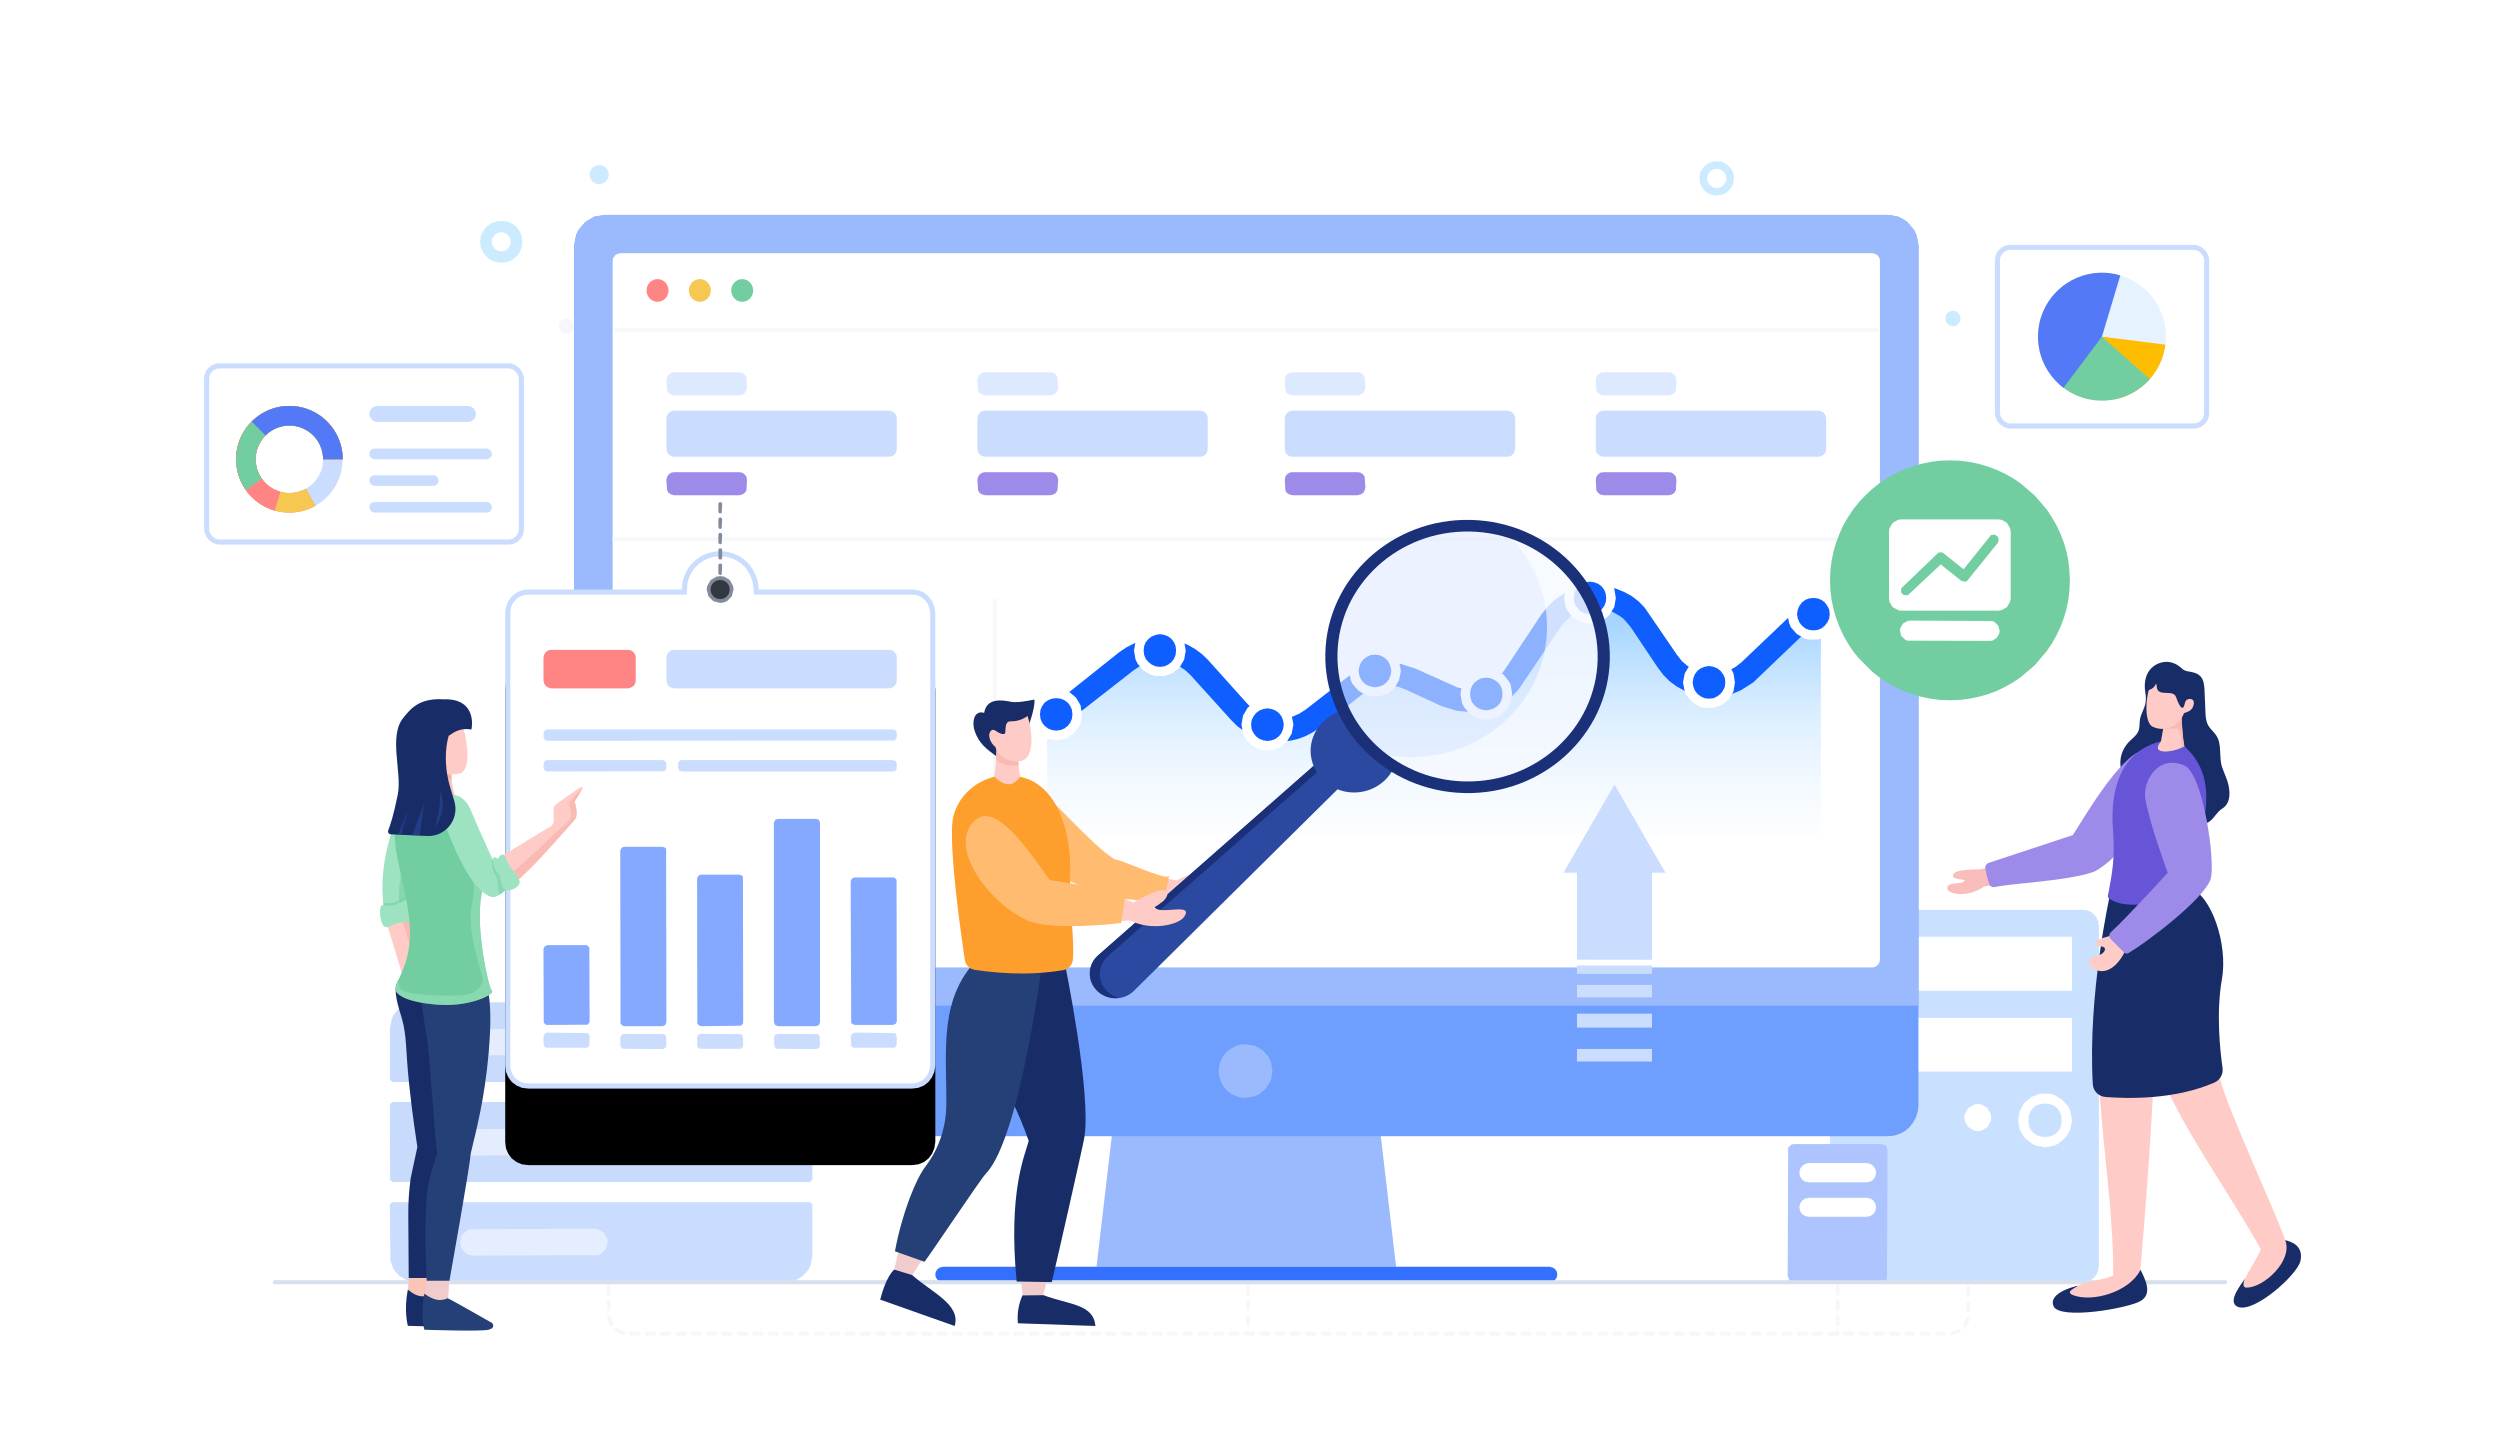 <svg width="490" height="280" viewBox="0 0 490 280" fill="none" xmlns="http://www.w3.org/2000/svg">
<g id="Frame 43914">
<g id="Group">
<g id="Group_2">
<g id="Group_3">
<path id="&#232;&#183;&#175;&#229;&#190;&#132;" fill-rule="evenodd" clip-rule="evenodd" d="M400.853 222.849L399.909 222.75L399.114 222.451L398.468 221.955L397.972 221.359L397.674 220.564L397.574 219.57L397.674 218.577L397.972 217.832L398.468 217.186L399.065 216.689L399.859 216.391L400.853 216.292L401.747 216.391L402.542 216.689L403.188 217.186L403.685 217.832L403.983 218.577L404.082 219.57L403.983 220.564L403.685 221.359L403.188 221.955L402.542 222.451L401.747 222.75L400.853 222.849Z" fill="#CAE0FF"/>
<path id="&#229;&#189;&#162;&#231;&#138;&#182;" fill-rule="evenodd" clip-rule="evenodd" d="M408.206 178.338H361.857L360.963 178.437L360.218 178.735L359.572 179.232L359.125 179.878L358.777 180.623L358.678 181.517V248.134L358.777 249.028L359.125 249.773L359.572 250.419L360.218 250.866L360.963 251.214L361.857 251.313H408.206L409.845 250.866L410.441 250.419L410.938 249.773L411.236 249.028L411.385 248.134V181.517L411.236 180.623L410.938 179.878L410.441 179.232L409.845 178.735L409.1 178.437L408.206 178.338ZM387.639 221.706L386.944 221.607L385.801 220.911L385.106 219.768L385.007 219.073L385.106 218.328L385.801 217.185L386.944 216.49L387.639 216.39L388.385 216.49L389.527 217.185L390.173 218.328L390.272 219.073L390.173 219.768L389.527 220.911L388.385 221.607L387.639 221.706ZM400.853 224.885L399.015 224.537L398.221 224.14L396.83 222.997L395.886 221.457L395.538 219.57L395.886 217.732L396.78 216.142L398.171 214.999L399.86 214.354H401.748L402.642 214.602L404.182 215.546L405.374 216.887L405.771 217.732L406.119 219.57L405.771 221.457L404.828 222.997L403.437 224.14L402.642 224.537L400.853 224.885ZM406.119 210.032H363.944V199.5H406.119V210.032ZM406.119 194.185H363.944V183.604H406.119V194.185Z" fill="#CAE0FF"/>
</g>
<g id="Group_4">
<path id="&#229;&#189;&#162;&#231;&#138;&#182;_2" fill-rule="evenodd" clip-rule="evenodd" d="M368.811 224.239H351.573L351.126 224.339L350.48 224.935L350.381 250.121L350.729 250.965L351.573 251.313H368.811L369.258 251.214L369.854 250.618L369.954 225.382L369.656 224.537L368.811 224.239Z" fill="#ADC4FF"/>
<path id="&#232;&#183;&#175;&#229;&#190;&#132;_2" fill-rule="evenodd" clip-rule="evenodd" d="M365.83 238.497H354.554L353.809 238.348L353.212 237.95L352.815 237.354L352.666 236.659L352.815 235.914L353.212 235.317L353.809 234.92L354.554 234.771H365.83L366.576 234.92L367.172 235.317L367.569 235.914L367.718 236.659L367.569 237.354L367.172 237.95L366.576 238.348L365.83 238.497Z" fill="white"/>
<path id="&#232;&#183;&#175;&#229;&#190;&#132;_3" fill-rule="evenodd" clip-rule="evenodd" d="M365.83 231.741H354.554L353.809 231.592L353.212 231.194L352.815 230.598L352.666 229.853L352.815 229.108L353.212 228.561L353.809 228.114L354.554 227.965H365.83L366.576 228.114L367.172 228.561L367.569 229.108L367.718 229.853L367.569 230.598L367.172 231.194L366.576 231.592L365.83 231.741Z" fill="white"/>
</g>
<g id="Group_5">
<path id="&#232;&#183;&#175;&#229;&#190;&#132;_4" fill-rule="evenodd" clip-rule="evenodd" d="M159.228 201.637V211.423L159.029 211.87L158.582 212.069H77.062L76.615 211.87L76.416 211.423V201.637L76.764 199.799L77.112 198.954L78.254 197.613L79.794 196.719L80.639 196.47L154.061 196.371L155.849 196.719L156.644 197.116L157.986 198.259L158.88 199.799L159.228 201.637Z" fill="#C8DBFD"/>
<path id="&#232;&#183;&#175;&#229;&#190;&#132;_5" opacity="0.5" d="M116.505 201.637L92.064 201.736L91.467 201.985L90.523 202.929L90.176 204.22L90.523 205.561L91.467 206.505L92.064 206.754L92.809 206.853L117.2 206.754L117.796 206.505L118.74 205.561L119.137 204.22L119.038 203.525L118.343 202.382L117.2 201.736L116.505 201.637Z" fill="white"/>
<path id="&#232;&#183;&#175;&#229;&#190;&#132;_6" fill-rule="evenodd" clip-rule="evenodd" d="M159.228 216.639V231.046L159.029 231.493L158.582 231.691H77.062L76.466 231.294L76.416 216.639L76.615 216.192L77.062 215.993H158.582L159.029 216.192L159.228 216.639Z" fill="#C8DBFD"/>
<path id="&#232;&#183;&#175;&#229;&#190;&#132;_7" opacity="0.5" d="M92.809 226.475L117.2 226.376L117.796 226.128L118.74 225.184L119.137 223.843L118.74 222.551L117.796 221.607L117.2 221.309L116.505 221.21L92.064 221.309L91.467 221.607L90.523 222.551L90.176 223.843L90.275 224.538L90.921 225.681L92.064 226.376L92.809 226.475Z" fill="white"/>
<path id="&#232;&#183;&#175;&#229;&#190;&#132;_8" fill-rule="evenodd" clip-rule="evenodd" d="M159.228 236.262V246.098L158.88 247.936L158.532 248.731L157.389 250.072L155.849 250.966L155.005 251.215L81.582 251.314L79.794 250.966L78.254 250.072L77.112 248.731L76.515 247.042L76.416 236.262L76.615 235.815L77.062 235.616H158.582L159.029 235.815L159.228 236.262Z" fill="#CADDFF"/>
<path id="&#232;&#183;&#175;&#229;&#190;&#132;_9" opacity="0.5" d="M116.505 240.832L92.064 240.932L91.467 241.23L90.523 242.124L90.176 243.465L90.523 244.806L91.467 245.75L92.064 245.999L92.809 246.098L117.2 245.999L117.796 245.75L118.74 244.806L119.137 243.465L119.038 242.77L118.343 241.627L117.2 240.932L116.505 240.832Z" fill="white"/>
</g>
<g id="Group_6">
<path id="&#230;&#164;&#173;&#229;&#156;&#134;&#229;&#189;&#162;" fill-rule="evenodd" clip-rule="evenodd" d="M401.6 67.707L401.451 68.701L401.053 69.595L400.457 70.34L399.712 70.936L398.818 71.334L397.824 71.483L396.831 71.334L395.937 70.936L395.142 70.34L394.546 69.595L394.198 68.701L394.049 67.707L394.198 66.714L394.546 65.819L395.142 65.025L395.937 64.428L396.831 64.081L397.824 63.932L398.818 64.081L399.712 64.428L400.457 65.025L401.053 65.819L401.451 66.714L401.6 67.707Z" fill="#CDEBFF"/>
<path id="&#230;&#164;&#173;&#229;&#156;&#134;&#229;&#189;&#162;&#229;&#164;&#135;&#228;&#187;&#189;-37" fill-rule="evenodd" clip-rule="evenodd" d="M384.26 62.441L384.161 63.038L383.813 63.485L383.366 63.832L382.77 63.932L382.173 63.832L381.677 63.485L381.379 63.038L381.279 62.441L381.379 61.845L381.677 61.349L382.173 61.05L382.77 60.901L383.366 61.05L383.813 61.349L384.161 61.845L384.26 62.441Z" fill="#CDEBFF"/>
<path id="&#230;&#164;&#173;&#229;&#156;&#134;&#229;&#189;&#162;&#229;&#164;&#135;&#228;&#187;&#189;-38" fill-rule="evenodd" clip-rule="evenodd" d="M112.527 63.931L112.428 64.528L112.13 65.024L111.633 65.322L111.037 65.422L110.441 65.322L109.994 65.024L109.646 64.528L109.547 63.931L109.646 63.335L109.994 62.888L110.441 62.541L111.037 62.441L111.633 62.541L112.13 62.888L112.428 63.335L112.527 63.931Z" fill="#F5F7FA"/>
<path id="&#230;&#164;&#173;&#229;&#156;&#134;&#229;&#189;&#162;&#229;&#164;&#135;&#228;&#187;&#189;-36" d="M336.47 31.592L337.414 31.691L338.159 32.039L338.854 32.585L339.401 33.231L339.749 34.026L339.848 34.97L339.749 35.864L339.401 36.659L338.854 37.354L338.159 37.901L337.414 38.199L336.47 38.348L335.576 38.199L334.781 37.901L334.085 37.354L333.539 36.659L333.191 35.864L333.092 34.97L333.191 34.026L333.539 33.231L334.085 32.585L334.781 32.039L335.576 31.691L336.47 31.592ZM336.47 33.082L335.725 33.231L335.129 33.629L334.731 34.225L334.582 34.97L334.731 35.715L335.129 36.311L335.725 36.709L336.47 36.858L337.215 36.709L337.811 36.311L338.209 35.715L338.358 34.97L338.209 34.225L337.811 33.629L337.215 33.231L336.47 33.082Z" fill="#CDEBFF"/>
<path id="&#230;&#164;&#173;&#229;&#156;&#134;&#229;&#189;&#162;&#229;&#164;&#135;&#228;&#187;&#189;-34" d="M98.27 43.266L99.363 43.415L100.357 43.812L101.201 44.458L101.847 45.303L102.245 46.296L102.394 47.389L102.245 48.482L101.847 49.475L101.201 50.32L100.357 50.966L99.363 51.363L98.27 51.512L97.128 51.363L96.184 50.966L95.34 50.32L94.694 49.475L94.247 48.482L94.098 47.389L94.247 46.296L94.694 45.303L95.34 44.458L96.184 43.812L97.128 43.415L98.27 43.266ZM98.27 45.501L97.525 45.65L96.929 46.048L96.532 46.644L96.383 47.389L96.532 48.134L96.929 48.73L97.525 49.128L98.27 49.277L98.966 49.128L99.562 48.73L99.96 48.134L100.109 47.389L99.96 46.644L99.562 46.048L98.966 45.65L98.27 45.501Z" fill="#CDEBFF"/>
<path id="&#230;&#164;&#173;&#229;&#156;&#134;&#229;&#189;&#162;&#229;&#164;&#135;&#228;&#187;&#189;-35" fill-rule="evenodd" clip-rule="evenodd" d="M119.332 34.225L119.183 34.97L118.786 35.566L118.19 35.964L117.444 36.113L116.699 35.964L116.103 35.566L115.706 34.97L115.557 34.225L115.706 33.48L116.103 32.884L116.699 32.486L117.444 32.337L118.19 32.486L118.786 32.884L119.183 33.48L119.332 34.225Z" fill="#CDEBFF"/>
</g>
<g id="Group_7">
<path id="&#231;&#159;&#169;&#229;&#189;&#162;" fill-rule="evenodd" clip-rule="evenodd" d="M217.996 221.954H270.554L273.634 248.283H214.916L217.996 221.954Z" fill="#9BBAFE"/>
<path id="&#231;&#159;&#169;&#229;&#189;&#162;_2" fill-rule="evenodd" clip-rule="evenodd" d="M184.811 248.283H303.737L304.333 248.432L304.78 248.73L305.128 249.227L305.228 249.823L305.128 250.369L304.78 250.866L304.333 251.214L303.737 251.313H184.811L184.215 251.214L183.767 250.866L183.42 250.369L183.32 249.823L183.42 249.227L183.767 248.73L184.215 248.432L184.811 248.283Z" fill="#3470FF"/>
<path id="&#231;&#159;&#169;&#229;&#189;&#162;_3" fill-rule="evenodd" clip-rule="evenodd" d="M118.592 42.123H369.957L372.093 42.471L373.832 43.514L375.173 45.104L375.62 46.048L376.018 48.135V216.688L375.869 217.881L375.521 219.023L374.975 220.017L374.229 220.961L373.335 221.706L372.292 222.252L371.15 222.6L369.957 222.699H118.592L116.456 222.352L114.717 221.308L113.376 219.719L112.929 218.825L112.531 216.688V48.135L112.929 46.048L113.376 45.104L114.717 43.514L116.456 42.471L118.592 42.123Z" fill="#6E9FFF"/>
<path id="&#230;&#164;&#173;&#229;&#156;&#134;&#229;&#189;&#162;_2" fill-rule="evenodd" clip-rule="evenodd" d="M249.391 209.932L249.093 211.771L248.149 213.311L246.808 214.453L245.963 214.851L244.125 215.198L243.082 215.099L242.138 214.801L241.194 214.304L240.399 213.658L239.754 212.863L239.257 211.92L238.959 210.976L238.859 209.932L238.959 208.889L239.257 207.896L239.754 207.002L240.399 206.207L241.194 205.561L242.138 205.064L243.082 204.766L244.125 204.667L245.963 204.965L247.553 205.909L248.695 207.25L249.093 208.094L249.391 209.932Z" fill="#9BBAFE"/>
<path id="&#231;&#159;&#169;&#229;&#189;&#162;_4" fill-rule="evenodd" clip-rule="evenodd" d="M118.592 42.123H369.957L371.05 42.223L372.988 42.918L373.832 43.514L375.173 45.104L375.869 47.042L376.018 48.135V197.116H112.531V48.135L112.929 46.048L113.376 45.104L114.717 43.514L116.456 42.471L118.592 42.123Z" fill="#9BBAFE"/>
<g id="Group_8">
<g id="Group_9">
<path id="Vector" fill-rule="evenodd" clip-rule="evenodd" d="M121.572 49.625H366.977L367.573 49.774L368.02 50.072L368.367 50.569L368.467 51.165V188.124L368.367 188.671L368.02 189.168L367.523 189.515L366.977 189.615H121.572L120.976 189.466L120.529 189.168L120.181 188.671L120.082 188.124V51.165L120.181 50.569L120.529 50.072L120.976 49.774L121.572 49.625Z" fill="white"/>
</g>
<g id="Group_10">
<path id="&#232;&#183;&#175;&#229;&#190;&#132;-58" fill-rule="evenodd" clip-rule="evenodd" d="M205.23 140.174L220.829 128.997L222.369 128.103L223.909 127.507L225.548 127.159L227.237 127.06L228.877 127.209L230.516 127.656L232.056 128.351L233.447 129.295L234.788 130.537L242.935 139.628L244.277 140.87L245.767 141.814L247.357 142.509L249.046 142.956L250.735 143.105L252.473 142.956L254.162 142.559L255.752 141.863L257.292 140.82L266.631 133.617L267.774 133.021L270.208 132.276L272.741 132.127L275.275 132.623L283.521 136.349L285.111 136.945L286.75 137.243L288.39 137.343L290.029 137.144L291.569 136.697L293.059 136.002L294.401 135.107L295.643 134.014L296.686 132.623L303.988 121.695L305.876 119.558L308.161 118.068L309.85 117.422L311.589 117.075L313.377 117.025L316.06 117.522L318.593 118.764L319.736 119.608L321.524 121.695L327.138 130.14L328.032 131.282L330.118 133.071L331.311 133.766L333 134.412L334.738 134.76L336.527 134.809L337.918 134.611L340.501 133.766L341.792 133.021L342.885 132.176L356.894 119.856V164.218H205.23V140.174Z" fill="url(#paint0_linear_502_9526)"/>
</g>
<g id="Group_11">
<path id="&#232;&#183;&#175;&#229;&#190;&#132;-58_2" d="M302.097 120.452L303.19 119.062L304.383 117.869L305.724 116.876L307.165 116.031L308.655 115.435L310.244 114.988L311.884 114.789H313.523L315.163 114.988L316.752 115.385L318.342 116.031L319.882 116.876L321.223 117.919L322.366 119.111L328.724 128.401L329.668 129.593L330.761 130.537L332.003 131.232L333.295 131.779L334.686 132.027L336.077 132.077L337.517 131.878L338.858 131.431L340.2 130.686L341.342 129.792L353.861 117.869L354.954 117.571L356.047 117.869L356.543 118.267L357.09 119.31V120.452L356.494 121.446L343.627 133.766L341.193 135.306L339.604 135.952L338.014 136.399L336.375 136.597H334.735L333.096 136.349L331.506 135.952L330.016 135.306L328.575 134.511L327.234 133.518L326.042 132.325L324.949 130.885L319.633 122.936L318.243 121.297L317.348 120.651L316.007 119.906L314.666 119.459L313.275 119.26L311.834 119.31L310.443 119.608L309.152 120.105L307.91 120.8L306.817 121.744L305.873 122.936L297.627 135.157L296.583 136.25L294.149 137.988L292.311 138.783L290.423 139.33L288.486 139.578L285.505 139.33L282.525 138.386L275.52 135.157L274.08 134.61L272.589 134.362L271.099 134.412L269.609 134.71L268.218 135.306L266.926 136.15L258.68 142.608L257.289 143.552L255.848 144.297L254.358 144.844L252.818 145.192L251.228 145.341L248.148 145.092L245.168 144.049L243.777 143.254L242.485 142.31L241.293 141.118L233.394 132.375L232.351 131.381L231.208 130.636L229.917 130.09L228.625 129.742L227.284 129.643L225.893 129.742L224.601 130.09L223.31 130.636L222.118 131.431L208.258 142.261L207.711 142.41L206.569 142.261L205.625 141.565L205.178 140.472L205.277 139.33L205.575 138.833L219.336 127.854L220.727 126.91L222.167 126.165L223.658 125.619L226.787 125.122L229.867 125.42L231.407 125.818L232.848 126.414L234.239 127.209L235.53 128.152L236.772 129.345L244.621 138.088L245.664 139.081L246.857 139.826L248.099 140.373L249.39 140.721L250.732 140.82L252.073 140.721L253.414 140.423L254.656 139.876L255.898 139.081L265.436 131.679L266.827 130.934L269.807 130.04L272.887 129.891L274.427 130.09L277.408 131.034L285.704 134.759L286.996 135.008L288.287 135.058L289.579 134.908L291.963 134.014L293.007 133.319L294 132.425L294.845 131.381L302.097 120.452Z" fill="#0F5EFF"/>
</g>
<g id="Group_12">
<path id="&#230;&#164;&#173;&#229;&#156;&#134;&#229;&#189;&#162;&#229;&#164;&#135;&#228;&#187;&#189;-30" fill-rule="evenodd" clip-rule="evenodd" d="M211.141 140.014L210.992 141.107L210.594 142.101L209.949 142.945L209.104 143.591L208.111 143.988L207.018 144.137L205.925 143.988L204.931 143.591L204.087 142.945L203.441 142.101L203.044 141.107L202.895 140.014L203.044 138.921L203.441 137.928L204.087 137.083L204.931 136.438L205.925 136.04L207.018 135.891L208.111 136.04L209.104 136.438L209.949 137.083L210.594 137.928L210.992 138.921L211.141 140.014Z" fill="#0F5EFF"/>
</g>
<g id="Group_13">
<path id="&#230;&#164;&#173;&#229;&#156;&#134;&#229;&#189;&#162;&#229;&#164;&#135;&#228;&#187;&#189;-30_2" d="M207.016 134.948L208.805 135.246L209.599 135.643L210.891 136.736L211.785 138.226L212.083 140.015L211.785 141.803L211.388 142.598L210.295 143.889L208.805 144.784L207.016 145.082L205.228 144.784L204.433 144.386L203.141 143.293L202.247 141.803L201.949 140.015L202.247 138.226L203.141 136.736L204.433 135.643L205.228 135.246L207.016 134.948ZM207.016 136.835L206.172 136.935L205.427 137.233L204.731 137.729L204.234 138.425L203.936 139.12L203.837 140.015L203.936 140.859L204.234 141.604L204.731 142.25L205.427 142.796L206.172 143.095L207.016 143.194L207.861 143.095L208.606 142.796L209.301 142.25L209.798 141.604L210.096 140.859L210.196 140.015L210.096 139.12L209.798 138.425L209.301 137.729L208.606 137.233L207.861 136.935L207.016 136.835Z" fill="white"/>
</g>
<g id="Group_14">
<path id="&#230;&#164;&#173;&#229;&#156;&#134;&#229;&#189;&#162;&#229;&#164;&#135;&#228;&#187;&#189;-42" fill-rule="evenodd" clip-rule="evenodd" d="M359.568 120.375L359.269 121.965L358.375 123.306L357.034 124.201L355.444 124.499L353.855 124.201L352.513 123.306L351.619 121.965L351.271 120.375L351.619 118.786L352.513 117.444L353.855 116.55L355.444 116.252L357.034 116.55L358.375 117.444L359.269 118.786L359.568 120.375Z" fill="#0F5EFF"/>
</g>
<g id="Group_15">
<path id="&#230;&#164;&#173;&#229;&#156;&#134;&#229;&#189;&#162;&#229;&#164;&#135;&#228;&#187;&#189;-42_2" d="M355.445 115.308L357.184 115.606L357.978 116.004L359.32 117.096L360.214 118.587L360.512 120.375L360.214 122.164L359.32 123.654L357.978 124.747L356.339 125.343H354.501L353.656 125.144L352.166 124.25L351.024 122.958L350.676 122.164L350.328 120.375L350.676 118.587L351.57 117.096L352.862 116.004L353.656 115.606L355.445 115.308ZM355.445 117.196L354.551 117.295L353.806 117.593L353.16 118.09L352.663 118.785L352.365 119.481L352.216 120.375L352.365 121.22L352.663 121.965L353.16 122.611L353.806 123.157L354.551 123.455L355.445 123.554L356.289 123.455L357.035 123.157L357.68 122.611L358.177 121.965L358.525 121.22L358.624 120.375L358.525 119.481L358.177 118.785L357.68 118.09L357.035 117.593L356.289 117.295L355.445 117.196Z" fill="white"/>
</g>
<g id="Group_16">
<path id="&#230;&#164;&#173;&#229;&#156;&#134;&#229;&#189;&#162;&#229;&#164;&#135;&#228;&#187;&#189;-43" fill-rule="evenodd" clip-rule="evenodd" d="M339.107 133.766L338.809 135.356L337.914 136.697L336.573 137.591L334.983 137.889L333.394 137.591L332.052 136.697L331.158 135.356L330.811 133.766L331.158 132.176L332.052 130.835L333.394 129.941L334.983 129.593L336.573 129.941L337.914 130.835L338.809 132.176L339.107 133.766Z" fill="#0F5EFF"/>
</g>
<g id="Group_17">
<path id="&#230;&#164;&#173;&#229;&#156;&#134;&#229;&#189;&#162;&#229;&#164;&#135;&#228;&#187;&#189;-43_2" d="M334.984 128.699L336.772 128.997L338.263 129.891L339.356 131.183L339.753 131.978L340.051 133.766L339.753 135.554L338.859 137.045L337.517 138.138L335.878 138.734H334.04L333.196 138.535L331.705 137.641L330.563 136.3L330.215 135.554L329.867 133.766L330.215 131.978L331.109 130.487L332.401 129.345L333.196 128.997L334.984 128.699ZM334.984 130.537L334.09 130.686L333.345 130.984L332.699 131.481L332.202 132.127L331.904 132.872L331.755 133.766L331.904 134.611L332.202 135.356L332.699 136.001L333.345 136.498L334.09 136.846L334.984 136.945L335.828 136.846L336.574 136.498L337.219 136.001L337.716 135.356L338.064 134.611L338.163 133.766L338.064 132.872L337.716 132.127L337.219 131.481L336.574 130.984L335.828 130.686L334.984 130.537Z" fill="white"/>
</g>
<g id="Group_18">
<path id="&#230;&#164;&#173;&#229;&#156;&#134;&#229;&#189;&#162;&#229;&#164;&#135;&#228;&#187;&#189;-44" fill-rule="evenodd" clip-rule="evenodd" d="M315.757 117.224L315.708 118.019L315.062 119.509L313.919 120.652L312.429 121.248H310.839L309.349 120.652L308.206 119.509L307.561 118.019V116.379L308.206 114.889L309.349 113.747L310.839 113.15H312.429L313.919 113.747L315.062 114.889L315.708 116.379L315.757 117.224Z" fill="#0F5EFF"/>
</g>
<g id="Group_19">
<path id="&#230;&#164;&#173;&#229;&#156;&#134;&#229;&#189;&#162;&#229;&#164;&#135;&#228;&#187;&#189;-44_2" d="M311.635 112.107L313.424 112.455L314.914 113.299L316.007 114.64L316.404 115.435L316.702 117.224L316.404 118.962L315.51 120.453L314.219 121.595L312.579 122.191H310.692L309.847 121.943L308.357 121.098L307.264 119.757L306.866 118.962L306.568 117.224L306.866 115.435L307.264 114.64L308.357 113.299L309.847 112.455L311.635 112.107ZM311.635 113.995L310.791 114.144L310.046 114.442L309.4 114.939L308.853 115.584L308.555 116.329L308.456 117.224L308.555 118.068L308.853 118.813L309.4 119.459L310.046 119.956L310.791 120.254L311.635 120.403L312.53 120.254L313.275 119.956L313.921 119.459L314.417 118.813L314.715 118.068L314.815 117.224L314.715 116.329L314.417 115.584L313.921 114.939L313.275 114.442L312.53 114.144L311.635 113.995Z" fill="white"/>
</g>
<g id="Group_20">
<path id="&#230;&#164;&#173;&#229;&#156;&#134;&#229;&#189;&#162;&#229;&#164;&#135;&#228;&#187;&#189;-45" fill-rule="evenodd" clip-rule="evenodd" d="M295.442 136.002L295.144 137.591L294.249 138.933L292.908 139.827L291.318 140.174L289.729 139.827L288.388 138.933L287.493 137.591L287.195 136.002L287.493 134.412L288.388 133.071L289.729 132.176L291.318 131.878L292.908 132.176L294.249 133.071L295.144 134.412L295.442 136.002Z" fill="#0F5EFF"/>
</g>
<g id="Group_21">
<path id="&#230;&#164;&#173;&#229;&#156;&#134;&#229;&#189;&#162;&#229;&#164;&#135;&#228;&#187;&#189;-45_2" d="M291.319 130.934L293.107 131.232L294.598 132.127L295.691 133.468L296.088 134.213L296.386 136.001L296.088 137.79L295.194 139.28L293.902 140.423L292.263 141.019H290.375L289.531 140.77L288.04 139.876L286.947 138.585L286.55 137.79L286.252 136.001L286.55 134.213L287.444 132.723L288.736 131.63L289.531 131.232L291.319 130.934ZM291.319 132.822L290.425 132.921L289.68 133.269L289.034 133.766L288.537 134.412L288.239 135.157L288.14 136.001L288.239 136.896L288.537 137.641L289.034 138.287L289.68 138.783L290.425 139.081L291.319 139.23L292.164 139.081L292.909 138.783L293.604 138.287L294.101 137.641L294.399 136.896L294.498 136.001L294.399 135.157L294.101 134.412L293.604 133.766L292.909 133.269L292.164 132.921L291.319 132.822Z" fill="white"/>
</g>
<g id="Group_22">
<path id="&#230;&#164;&#173;&#229;&#156;&#134;&#229;&#189;&#162;&#229;&#164;&#135;&#228;&#187;&#189;-46" fill-rule="evenodd" clip-rule="evenodd" d="M273.634 131.481L273.535 132.325L272.939 133.816L271.796 134.958L270.306 135.554H268.667L267.176 134.958L266.034 133.816L265.438 132.325V130.686L266.034 129.196L267.176 128.053L268.667 127.457H270.306L271.796 128.053L272.939 129.196L273.535 130.686L273.634 131.481Z" fill="#0F5EFF"/>
</g>
<g id="Group_23">
<path id="&#230;&#164;&#173;&#229;&#156;&#134;&#229;&#189;&#162;&#229;&#164;&#135;&#228;&#187;&#189;-46_2" d="M269.511 126.414L271.25 126.712L272.045 127.109L273.386 128.202L274.231 129.742L274.578 131.481L274.231 133.269L273.386 134.76L272.045 135.902L270.405 136.498H268.567L267.723 136.25L266.233 135.356L265.09 134.064L264.742 133.269L264.395 131.481L264.742 129.742L265.587 128.202L266.928 127.109L267.723 126.712L269.511 126.414ZM269.511 128.302L268.617 128.401L267.872 128.749L267.226 129.245L266.729 129.891L266.431 130.636L266.282 131.481L266.431 132.375L266.729 133.12L267.226 133.766L267.872 134.263L268.617 134.561L269.511 134.71L270.356 134.561L271.101 134.263L271.747 133.766L272.243 133.12L272.542 132.375L272.691 131.481L272.542 130.636L272.243 129.891L271.747 129.245L271.101 128.749L270.356 128.401L269.511 128.302Z" fill="white"/>
</g>
<g id="Group_24">
<path id="&#230;&#164;&#173;&#229;&#156;&#134;&#229;&#189;&#162;&#229;&#164;&#135;&#228;&#187;&#189;-47" fill-rule="evenodd" clip-rule="evenodd" d="M252.569 142.012L252.222 143.602L251.328 144.943L249.986 145.837L248.397 146.185L247.304 146.036L246.31 145.589L245.466 144.943L244.82 144.099L244.422 143.155L244.273 142.012L244.422 140.919L244.82 139.926L245.466 139.131L246.31 138.436L247.304 138.038L248.397 137.889L249.986 138.187L251.328 139.131L252.222 140.472L252.569 142.012Z" fill="#0F5EFF"/>
</g>
<g id="Group_25">
<path id="&#230;&#164;&#173;&#229;&#156;&#134;&#229;&#189;&#162;&#229;&#164;&#135;&#228;&#187;&#189;-47_2" d="M248.397 136.946L250.186 137.293L250.98 137.641L252.272 138.734L253.166 140.274L253.514 142.013L253.166 143.801L252.272 145.291L250.98 146.434L249.341 147.03H247.503L246.658 146.782L245.118 145.937L244.026 144.596L243.628 143.801L243.33 142.013L243.628 140.274L244.522 138.734L245.864 137.641L246.658 137.293L248.397 136.946ZM248.397 138.833L247.553 138.982L246.807 139.28L246.162 139.777L245.665 140.423L245.317 141.168L245.218 142.013L245.317 142.907L245.665 143.652L246.162 144.298L246.807 144.795L247.553 145.093L248.397 145.242L249.291 145.093L250.036 144.795L250.682 144.298L251.179 143.652L251.477 142.907L251.626 142.013L251.477 141.168L251.179 140.423L250.682 139.777L250.036 139.28L249.291 138.982L248.397 138.833Z" fill="white"/>
</g>
<g id="Group_26">
<path id="&#230;&#164;&#173;&#229;&#156;&#134;&#229;&#189;&#162;&#229;&#164;&#135;&#228;&#187;&#189;-48" fill-rule="evenodd" clip-rule="evenodd" d="M231.459 127.526L231.31 128.619L230.913 129.612L230.267 130.457L229.423 131.102L228.429 131.5L227.336 131.649L226.243 131.5L225.25 131.102L224.405 130.457L223.759 129.612L223.362 128.619L223.213 127.526L223.362 126.383L223.759 125.439L224.405 124.595L225.25 123.949L226.243 123.502L227.336 123.353L228.429 123.502L229.423 123.949L230.267 124.595L230.913 125.439L231.31 126.383L231.459 127.526Z" fill="#0F5EFF"/>
</g>
<g id="Group_27">
<path id="&#230;&#164;&#173;&#229;&#156;&#134;&#229;&#189;&#162;&#229;&#164;&#135;&#228;&#187;&#189;-48_2" d="M227.333 122.409L229.121 122.757L230.611 123.601L231.704 124.942L232.102 125.737L232.4 127.526L232.102 129.264L231.207 130.804L229.916 131.897L228.277 132.493H226.389L225.544 132.245L224.054 131.4L222.961 130.059L222.564 129.264L222.266 127.526L222.564 125.737L223.458 124.247L224.749 123.104L225.544 122.757L227.333 122.409ZM227.333 124.297L226.488 124.446L225.743 124.744L225.097 125.241L224.551 125.886L224.253 126.631L224.153 127.526L224.253 128.37L224.551 129.115L225.097 129.761L225.743 130.258L226.488 130.606L227.333 130.705L228.227 130.606L228.972 130.258L229.618 129.761L230.115 129.115L230.413 128.37L230.512 127.526L230.413 126.631L230.115 125.886L229.618 125.241L228.972 124.744L228.227 124.446L227.333 124.297Z" fill="white"/>
</g>
<g id="Group_28">
<path id="&#231;&#155;&#180;&#231;&#186;&#191;-8" d="M195.343 117.384V176.798H194.598V117.384H195.343Z" fill="#F7F8FA"/>
</g>
<g id="Group_29">
<path id="&#231;&#159;&#169;&#229;&#189;&#162;_5" fill-rule="evenodd" clip-rule="evenodd" d="M136.627 174.562H175.772L176.369 174.662L176.865 175.01L177.163 175.506L177.312 176.053L177.163 178.884L176.865 179.381L176.369 179.729L175.772 179.828H136.627L136.031 179.729L135.584 179.381L135.236 178.934L135.137 178.338L135.236 175.457L135.584 175.01L136.031 174.662L136.627 174.562Z" fill="#DDE5F0" fill-opacity="0.51"/>
</g>
<g id="Group_30">
<g id="Group_31">
<path id="&#230;&#164;&#173;&#229;&#156;&#134;&#229;&#189;&#162;_3" d="M156.192 115.844L158.924 115.993L161.557 116.391L164.041 117.036L166.475 117.931L168.76 119.073L170.946 120.365L172.933 121.855L174.821 123.594L176.56 125.432L178.05 127.469L179.342 129.605L180.484 131.94L181.378 134.374L182.024 136.858L182.422 139.441L182.571 142.223L182.422 144.955L182.024 147.538L181.378 150.022L180.484 152.456L179.342 154.791L178.05 156.927L176.56 158.964L174.821 160.802L172.933 162.541L170.946 164.031L168.76 165.322L166.475 166.465L164.041 167.359L161.557 168.005L158.924 168.402L156.192 168.551L153.46 168.402L150.877 168.005L148.343 167.359L145.959 166.465L143.624 165.322L141.488 164.031L139.451 162.541L137.563 160.802L135.874 158.964L134.384 156.927L133.043 154.791L131.95 152.456L131.056 150.022L130.41 147.538L130.012 144.955L129.863 142.223L130.012 139.441L130.41 136.858L131.056 134.374L131.95 131.94L133.043 129.605L134.384 127.469L135.874 125.432L137.563 123.594L139.451 121.855L141.488 120.365L143.624 119.073L145.959 117.931L148.343 117.036L150.877 116.391L153.46 115.993L156.192 115.844ZM156.192 120.365L153.957 120.514L151.771 120.812L149.684 121.358L147.697 122.104L145.81 122.998L143.972 124.091L142.332 125.333L140.792 126.773L139.352 128.313L138.11 130.002L137.017 131.791L136.073 133.728L135.377 135.715L134.831 137.752L134.483 139.938L134.384 142.223L134.483 144.458L134.831 146.644L135.377 148.681L136.073 150.717L137.017 152.605L138.11 154.394L139.352 156.083L140.792 157.623L142.332 159.063L143.972 160.305L145.81 161.398L147.697 162.292L149.684 163.037L151.771 163.584L153.957 163.882L156.192 164.031L158.477 163.882L160.613 163.584L162.7 163.037L164.687 162.292L166.624 161.398L168.413 160.305L170.102 159.063L171.642 157.623L173.033 156.083L174.324 154.394L175.367 152.605L176.311 150.717L177.056 148.681L177.603 146.644L177.901 144.458L178.05 142.223L177.901 139.938L177.603 137.752L177.056 135.715L176.311 133.728L175.367 131.791L174.324 130.002L173.033 128.313L171.642 126.773L170.102 125.333L168.413 124.091L166.624 122.998L164.687 122.104L162.7 121.358L160.613 120.812L158.477 120.514L156.192 120.365Z" fill="#F7F8FA"/>
<path id="&#232;&#183;&#175;&#229;&#190;&#132;_10" d="M156.192 115.844L157.335 116.142L158.179 116.987L158.378 117.484V118.726L157.782 119.719L156.838 120.265L153.957 120.514L151.771 120.812L149.684 121.358L147.697 122.104L145.81 122.998L143.972 124.091L142.332 125.333L140.792 126.773L139.352 128.313L138.11 130.002L137.017 131.791L136.073 133.728L135.377 135.715L134.831 137.752L134.483 139.938L134.384 142.223L134.483 144.458L134.831 146.644L135.377 148.681L136.073 150.717L137.017 152.605L138.11 154.394L139.352 156.083L140.792 157.623L142.332 159.063L143.972 160.305L145.81 161.398L147.697 162.292L149.684 163.037L151.771 163.584L153.957 163.882L156.192 164.031L158.477 163.882L160.613 163.584L162.7 163.037L164.687 162.292L166.624 161.398L168.413 160.305L170.102 159.063L173.033 156.083L174.324 154.394L175.367 152.605L176.311 150.717L177.056 148.681L177.603 146.644L177.901 144.458L178.1 141.577L178.696 140.583L179.689 140.037H180.882L181.428 140.236L182.223 141.08L182.571 142.223L182.422 144.955L182.024 147.538L181.378 150.022L180.484 152.456L179.342 154.791L178.05 156.927L176.56 158.964L174.821 160.802L172.933 162.541L170.946 164.031L168.76 165.322L166.475 166.465L164.041 167.359L161.557 168.005L158.924 168.402L156.192 168.551L153.46 168.402L150.877 168.005L148.343 167.359L145.959 166.465L143.624 165.322L141.488 164.031L139.451 162.541L137.563 160.802L135.874 158.964L134.384 156.927L133.043 154.791L131.95 152.456L131.056 150.022L130.41 147.538L130.012 144.955L129.863 142.223L130.012 139.441L130.41 136.858L131.056 134.374L131.95 131.94L133.043 129.605L134.384 127.469L135.874 125.432L137.563 123.594L139.451 121.855L141.488 120.365L143.624 119.073L145.959 117.931L148.343 117.036L150.877 116.391L153.46 115.993L156.192 115.844Z" fill="#0F5EFF"/>
<path id="&#230;&#164;&#173;&#229;&#156;&#134;&#229;&#189;&#162;_4" d="M156.192 122.65L160.166 123.047L163.842 124.19L167.17 125.978L170.052 128.363L172.436 131.244L174.225 134.572L175.367 138.248L175.765 142.223L175.665 144.21L174.92 148.035L173.38 151.562L171.294 154.642L168.661 157.324L165.531 159.411L162.054 160.901L158.229 161.646L156.192 161.746L154.155 161.646L150.38 160.901L146.853 159.411L143.773 157.324L141.09 154.642L139.997 153.152L138.159 149.823L137.017 146.147L136.619 142.223L137.017 138.248L138.159 134.572L139.997 131.244L142.382 128.363L145.263 125.978L148.591 124.19L152.218 123.047L156.192 122.65ZM156.192 127.171L154.155 127.27L152.168 127.667L150.33 128.313L148.591 129.207L147.002 130.3L145.561 131.542L144.269 132.983L143.226 134.572L142.332 136.361L141.686 138.199L141.289 140.136L141.14 142.223L141.289 144.259L141.686 146.197L142.332 148.035L143.226 149.823L144.269 151.413L145.561 152.853L147.002 154.095L148.591 155.188L150.33 156.082L152.168 156.728L154.155 157.126L156.192 157.225L158.278 157.126L160.216 156.728L162.054 156.082L163.792 155.188L165.382 154.095L166.872 152.853L168.114 151.413L169.207 149.823L170.052 148.035L170.698 146.197L171.095 144.259L171.244 142.223L171.095 140.136L170.698 138.199L170.052 136.361L169.207 134.572L168.114 132.983L166.872 131.542L165.382 130.3L163.792 129.207L162.054 128.313L160.216 127.667L158.278 127.27L156.192 127.171Z" fill="#F7F8FA"/>
<path id="&#232;&#183;&#175;&#229;&#190;&#132;_11" d="M156.192 122.65L157.334 122.948L158.179 123.743L158.477 124.885L158.179 126.028L157.334 126.823L156.838 127.071L154.155 127.27L152.168 127.667L150.33 128.313L148.591 129.207L147.002 130.3L145.561 131.542L144.269 132.983L143.226 134.572L142.332 136.361L141.686 138.199L141.289 140.136L141.14 142.223L141.289 144.259L141.686 146.197L142.332 148.035L143.226 149.823L144.269 151.413L145.561 152.853L147.002 154.095L148.591 155.188L150.33 156.082L152.168 156.728L154.155 157.126L156.192 157.225L157.881 157.175L159.471 156.877L162.551 155.834L165.879 153.847L166.425 153.698L167.568 153.847L168.512 154.592L168.959 155.685L168.81 156.778L168.114 157.722L166.326 158.964L164.488 159.957L162.501 160.702L160.464 161.299L158.378 161.646L156.192 161.746L152.218 161.348L148.591 160.206L145.263 158.417L142.382 156.033L139.997 153.152L138.159 149.823L137.017 146.147L136.619 142.223L137.017 138.248L138.159 134.572L139.997 131.244L142.382 128.363L145.263 125.978L148.591 124.19L152.218 123.047L156.192 122.65Z" fill="url(#paint1_linear_502_9526)"/>
<path id="&#230;&#164;&#173;&#229;&#156;&#134;&#229;&#189;&#162;_5" d="M156.191 129.406L157.979 129.505L159.619 129.853L161.208 130.4L162.649 131.145L164.04 132.089L165.232 133.132L166.325 134.374L167.269 135.715L168.014 137.205L168.56 138.795L168.858 140.434L169.007 142.223L168.858 143.961L168.56 145.601L168.014 147.19L167.269 148.681L166.325 150.022L165.232 151.264L164.04 152.307L162.649 153.251L161.208 153.996L159.619 154.543L157.979 154.89L156.191 154.99L154.452 154.89L152.813 154.543L151.223 153.996L149.733 153.251L148.392 152.307L147.15 151.264L146.057 150.022L145.163 148.681L144.417 147.19L143.871 145.601L143.523 143.961L143.424 142.223L143.523 140.434L143.871 138.795L144.417 137.205L145.163 135.715L146.057 134.374L147.15 133.132L148.392 132.089L149.733 131.145L151.223 130.4L152.813 129.853L154.452 129.505L156.191 129.406ZM156.191 133.927L154.701 134.076L153.31 134.423L152.018 135.069L150.875 135.864L149.882 136.858L149.037 138L148.441 139.292L148.044 140.683L147.944 142.223L148.044 143.713L148.441 145.104L149.037 146.396L149.882 147.538L150.875 148.532L152.018 149.326L153.31 149.972L154.701 150.32L156.191 150.469L157.731 150.32L159.122 149.972L160.364 149.326L161.556 148.532L162.549 147.538L163.344 146.396L163.99 145.104L164.338 143.713L164.487 142.223L164.338 140.683L163.99 139.292L163.344 138L162.549 136.858L161.556 135.864L160.364 135.069L159.122 134.423L157.731 134.076L156.191 133.927Z" fill="#F7F8FA"/>
<path id="&#232;&#183;&#175;&#229;&#190;&#132;_12" d="M156.191 129.406L157.333 129.704L158.178 130.549L158.476 131.641L158.178 132.784L157.333 133.629L156.837 133.827L154.701 134.076L153.31 134.423L152.018 135.069L150.875 135.864L149.882 136.858L149.037 138L148.441 139.292L148.044 140.683L147.944 142.223L148.044 143.713L148.441 145.104L149.037 146.396L149.882 147.538L150.875 148.532L152.018 149.326L153.31 149.972L154.701 150.32L156.837 150.568L157.333 150.767L158.178 151.612L158.476 152.754L158.178 153.897L157.333 154.692L156.191 154.99L154.452 154.89L152.813 154.543L151.223 153.996L149.733 153.251L148.392 152.307L147.15 151.264L146.057 150.022L145.163 148.681L144.417 147.19L143.871 145.601L143.523 143.961L143.424 142.223L143.523 140.434L143.871 138.795L144.417 137.205L145.163 135.715L146.057 134.374L147.15 133.132L148.392 132.089L149.733 131.145L151.223 130.4L152.813 129.853L154.452 129.505L156.191 129.406Z" fill="#0F5EFF"/>
</g>
</g>
<g id="Group_32">
<path id="&#231;&#155;&#180;&#231;&#186;&#191;-7" d="M369.212 105.313V106.058H120.082V105.313H369.212Z" fill="#F7F8FA"/>
</g>
<g id="Group_33">
<g id="Group_34">
<path id="&#231;&#159;&#169;&#229;&#189;&#162;_6" fill-rule="evenodd" clip-rule="evenodd" d="M132.1 80.474H174.275L174.872 80.623L175.319 80.921L175.666 81.418L175.766 82.014V88.025L175.666 88.572L175.319 89.068L174.872 89.416L174.275 89.515H132.1L131.553 89.416L131.056 89.068L130.758 88.621L130.609 88.025V82.014L130.758 81.418L131.056 80.921L131.553 80.623L132.1 80.474Z" fill="#CADDFF"/>
<g id="Group_35">
<path id="&#231;&#159;&#169;&#229;&#189;&#162;&#229;&#164;&#135;&#228;&#187;&#189;-17" fill-rule="evenodd" clip-rule="evenodd" d="M132.1 72.973H144.916L145.512 73.072L145.96 73.42L146.307 73.867L146.407 75.954L146.307 76.55L145.96 77.046L145.512 77.344L144.916 77.493H132.1L131.553 77.344L131.056 77.046L130.758 76.55L130.609 74.463L130.758 73.867L131.056 73.42L131.553 73.072L132.1 72.973Z" fill="#DDE9FF"/>
</g>
<path id="&#231;&#159;&#169;&#229;&#189;&#162;&#229;&#164;&#135;&#228;&#187;&#189;-20" fill-rule="evenodd" clip-rule="evenodd" d="M132.1 92.545H144.916L145.512 92.645L145.96 92.993L146.307 93.44L146.407 94.036L146.307 96.122L145.96 96.619L145.512 96.917L144.916 97.066H132.1L131.553 96.917L131.056 96.619L130.758 96.122L130.609 94.036L130.758 93.44L131.056 92.993L131.553 92.645L132.1 92.545Z" fill="#9E8BE9"/>
</g>
</g>
<g id="Group_36">
<g id="Group_37">
<path id="&#231;&#159;&#169;&#229;&#189;&#162;&#229;&#164;&#135;&#228;&#187;&#189;-51" fill-rule="evenodd" clip-rule="evenodd" d="M193.101 80.474H235.227L235.823 80.623L236.319 80.921L236.618 81.418L236.717 82.014V88.025L236.618 88.572L236.319 89.068L235.823 89.416L235.227 89.515H193.101L192.504 89.416L192.008 89.068L191.71 88.621L191.561 88.025V82.014L191.71 81.418L192.008 80.921L192.504 80.623L193.101 80.474Z" fill="#CADDFF"/>
<g id="Group_38">
<path id="&#231;&#159;&#169;&#229;&#189;&#162;&#229;&#164;&#135;&#228;&#187;&#189;-52" fill-rule="evenodd" clip-rule="evenodd" d="M193.101 72.973H205.868L206.464 73.072L206.96 73.42L207.258 73.867L207.407 75.954L207.258 76.55L206.96 77.046L206.464 77.344L205.868 77.493H193.101L192.504 77.344L192.008 77.046L191.71 76.55L191.561 74.463L191.71 73.867L192.008 73.42L192.504 73.072L193.101 72.973Z" fill="#DDE9FF"/>
</g>
<path id="&#231;&#159;&#169;&#229;&#189;&#162;&#229;&#164;&#135;&#228;&#187;&#189;-53" fill-rule="evenodd" clip-rule="evenodd" d="M193.101 92.546H205.868L206.464 92.645L206.96 92.993L207.258 93.44L207.407 94.036L207.258 96.122L206.96 96.619L206.464 96.917L205.868 97.066H193.101L192.504 96.917L192.008 96.619L191.71 96.122L191.561 94.036L191.71 93.44L192.008 92.993L192.504 92.645L193.101 92.546Z" fill="#9E8BE9"/>
</g>
</g>
<g id="Group_39">
<g id="Group_40">
<path id="&#231;&#159;&#169;&#229;&#189;&#162;&#229;&#164;&#135;&#228;&#187;&#189;-51_2" fill-rule="evenodd" clip-rule="evenodd" d="M253.315 80.474H295.441L296.037 80.623L296.533 80.921L296.832 81.418L296.981 82.014V88.025L296.832 88.572L296.533 89.068L296.037 89.416L295.441 89.515H253.315L252.718 89.416L252.222 89.068L251.924 88.621L251.824 88.025V82.014L251.924 81.418L252.222 80.921L252.718 80.623L253.315 80.474Z" fill="#CADDFF"/>
<g id="Group_41">
<path id="&#231;&#159;&#169;&#229;&#189;&#162;&#229;&#164;&#135;&#228;&#187;&#189;-52_2" fill-rule="evenodd" clip-rule="evenodd" d="M253.315 72.973H266.082L266.678 73.072L267.174 73.42L267.472 73.867L267.621 75.953L267.472 76.549L267.174 77.046L266.678 77.344L266.082 77.493H253.315L252.718 77.344L252.222 77.046L251.924 76.549L251.824 74.463L251.924 73.867L252.222 73.42L252.718 73.072L253.315 72.973Z" fill="#DDE9FF"/>
</g>
<path id="&#231;&#159;&#169;&#229;&#189;&#162;&#229;&#164;&#135;&#228;&#187;&#189;-53_2" fill-rule="evenodd" clip-rule="evenodd" d="M253.315 92.545H266.082L266.678 92.645L267.174 92.993L267.472 93.44L267.621 95.526L267.472 96.122L267.174 96.619L266.678 96.917L266.082 97.066H253.315L252.718 96.917L252.222 96.619L251.924 96.122L251.824 94.036L251.924 93.44L252.222 92.993L252.718 92.645L253.315 92.545Z" fill="#9E8BE9"/>
</g>
</g>
<g id="Group_42">
<g id="Group_43">
<path id="&#231;&#159;&#169;&#229;&#189;&#162;&#229;&#164;&#135;&#228;&#187;&#189;-51_3" fill-rule="evenodd" clip-rule="evenodd" d="M314.27 80.474H356.445L356.992 80.623L357.489 80.921L357.787 81.418L357.936 82.014V88.025L357.836 88.572L357.489 89.068L356.992 89.416L356.445 89.515H314.27L313.673 89.416L313.226 89.068L312.879 88.621L312.779 88.025V82.014L312.879 81.418L313.226 80.921L313.673 80.623L314.27 80.474Z" fill="#CADDFF"/>
<g id="Group_44">
<path id="&#231;&#159;&#169;&#229;&#189;&#162;&#229;&#164;&#135;&#228;&#187;&#189;-52_3" fill-rule="evenodd" clip-rule="evenodd" d="M314.27 72.973H327.086L327.682 73.072L328.129 73.42L328.477 73.867L328.577 74.463L328.477 76.55L328.129 77.046L327.682 77.344L327.086 77.493H314.27L313.673 77.344L313.226 77.046L312.879 76.55L312.779 74.463L312.879 73.867L313.226 73.42L313.673 73.072L314.27 72.973Z" fill="#DDE9FF"/>
</g>
<path id="&#231;&#159;&#169;&#229;&#189;&#162;&#229;&#164;&#135;&#228;&#187;&#189;-53_3" fill-rule="evenodd" clip-rule="evenodd" d="M314.27 92.545H327.086L327.682 92.645L328.129 92.993L328.477 93.44L328.577 94.036L328.477 96.122L328.129 96.619L327.682 96.917L327.086 97.066H314.27L313.673 96.917L313.226 96.619L312.879 96.122L312.779 94.036L312.879 93.44L313.226 92.993L313.673 92.645L314.27 92.545Z" fill="#9E8BE9"/>
</g>
</g>
<g id="Group_45">
<path id="&#231;&#155;&#180;&#231;&#186;&#191;-16" d="M368.068 64.329V65.075H120.479V64.329H368.068Z" fill="#F7F8FA"/>
</g>
</g>
</g>
<g id="Group_46">
<g id="Group_47">
<path id="Vector_2" fill-rule="evenodd" clip-rule="evenodd" d="M405.707 113.758L405.604 115.69L405.397 117.587L405.017 119.415L404.5 121.175L403.845 122.9L403.053 124.555L402.156 126.142L401.157 127.626L398.813 130.385L396.055 132.731L394.573 133.732L392.987 134.629L391.332 135.422L389.609 136.077L387.851 136.56L386.024 136.94L384.128 137.181L382.197 137.25L380.232 137.181L378.336 136.94L376.544 136.56L374.751 136.077L373.028 135.422L371.373 134.629L369.822 133.732L368.305 132.731L366.892 131.593L364.341 129.04L363.203 127.626L362.204 126.142L361.307 124.555L360.549 122.9L359.894 121.175L359.377 119.415L358.998 117.587L358.756 115.69L358.688 113.758L358.756 111.792L358.998 109.894L359.377 108.066L359.894 106.307L360.549 104.582L361.307 102.926L362.204 101.373L363.203 99.856L364.341 98.441L365.582 97.13L366.892 95.888L368.305 94.75L369.822 93.75L371.373 92.853L373.028 92.094L374.751 91.438L376.544 90.921L378.336 90.541L380.232 90.3L382.197 90.231L384.128 90.3L386.024 90.541L387.851 90.921L389.609 91.438L391.332 92.094L392.987 92.853L394.573 93.75L396.055 94.75L398.813 97.13L401.157 99.856L402.156 101.373L403.053 102.926L403.845 104.582L404.5 106.307L405.017 108.066L405.397 109.894L405.604 111.792L405.707 113.758Z" fill="#72CEA0"/>
</g>
<g id="Group_48">
<g id="Group_49">
<path id="&#229;&#189;&#162;&#231;&#138;&#182;&#231;&#187;&#147;&#229;&#144;&#136;" fill-rule="evenodd" clip-rule="evenodd" d="M391.69 101.807H372.606L371.985 101.89L370.95 102.511L370.329 103.546L370.246 104.167V117.29L370.329 117.952L370.95 118.987L371.985 119.567L372.606 119.691H391.69L392.352 119.567L393.387 118.987L393.967 117.952L394.091 117.29V104.167L393.967 103.546L393.387 102.511L392.352 101.89L391.69 101.807ZM389.951 125.611L373.848 125.569L373.392 125.362L372.647 124.659L372.399 123.624L372.482 123.085L372.978 122.216L373.848 121.719L374.386 121.637L390.489 121.719L390.945 121.926L391.649 122.63L391.938 123.624L391.856 124.162L391.359 125.031L390.489 125.569L389.951 125.611Z" fill="white"/>
<path id="&#232;&#183;&#175;&#229;&#190;&#132;_13" fill-rule="evenodd" clip-rule="evenodd" d="M391.567 106.402L385.523 113.895L385.151 114.019L384.364 113.812L380.39 110.625L373.932 116.669L373.187 116.627L372.856 116.42L372.607 116.048L372.649 115.303L379.935 108.306L380.639 108.265L380.97 108.472L384.861 111.577L390.243 104.87L391.029 104.788L391.65 105.284L391.733 106.03L391.567 106.402Z" fill="#72CEA0"/>
</g>
</g>
</g>
<g id="Group_50">
<g id="Group_51">
<g id="Group_52">
<g id="Vector_3" filter="url(#filter0_d_502_9526)">
<path fill-rule="evenodd" clip-rule="evenodd" d="M141.148 108.045L142.539 108.144L143.78 108.492L144.973 109.038L146.016 109.784L146.91 110.678L147.655 111.771L148.202 112.913L148.549 114.155L148.698 115.546H178.803L179.995 115.695L181.088 116.142L181.982 116.887L182.677 117.782L183.125 118.874L183.323 120.067V208.839L183.125 210.081L182.677 211.125L181.982 212.068L181.088 212.764L179.995 213.211L178.803 213.36H103.542L102.3 213.211L101.257 212.764L100.313 212.068L99.618 211.125L99.171 210.081L99.022 208.839V120.067L99.171 118.874L99.618 117.782L100.313 116.887L101.257 116.142L102.3 115.695L103.542 115.546H133.646L133.746 114.155L134.093 112.913L134.64 111.771L135.385 110.678L136.329 109.784L137.372 109.038L138.515 108.492L139.806 108.144L141.148 108.045Z" fill="black"/>
</g>
</g>
<path id="Vector_4" d="M148.201 115.599L148.249 116.046H148.698H178.772L179.867 116.183L180.827 116.576L181.62 117.237L182.241 118.034L182.641 119.012L182.823 120.108V208.8L182.641 209.941L182.241 210.875L181.62 211.716L180.835 212.327L179.867 212.723L178.772 212.86H103.572L102.431 212.723L101.507 212.327L100.671 211.711L100.054 210.875L99.658 209.95L99.522 208.81V120.098L99.658 119.002L100.054 118.034L100.671 117.242L101.515 116.576L102.431 116.183L103.572 116.046H133.646H134.112L134.145 115.582L134.241 114.241L134.563 113.09L135.074 112.021L135.768 111.004L136.648 110.17L137.627 109.471L138.689 108.963L139.89 108.639L141.148 108.546L142.452 108.639L143.608 108.963L144.721 109.473L145.692 110.166L146.523 110.998L147.221 112.021L147.732 113.09L148.057 114.25L148.201 115.599Z" fill="white" stroke="#CADDFF"/>
</g>
<path id="&#231;&#159;&#169;&#229;&#189;&#162;&#229;&#164;&#135;&#228;&#187;&#189;-77" fill-rule="evenodd" clip-rule="evenodd" d="M107.267 142.968H175.026L175.572 143.166L175.771 143.713L175.721 144.756L175.324 145.154L107.267 145.203L106.77 145.005L106.521 144.458L106.571 143.415L106.969 143.017L107.267 142.968Z" fill="#CADDFF"/>
<path id="&#231;&#159;&#169;&#229;&#189;&#162;&#229;&#164;&#135;&#228;&#187;&#189;-78" fill-rule="evenodd" clip-rule="evenodd" d="M107.267 148.979H129.87L130.416 149.177L130.615 149.724L130.565 150.767L130.168 151.164L107.267 151.214L106.77 151.015L106.521 150.469L106.571 149.426L106.969 149.028L107.267 148.979Z" fill="#CADDFF"/>
<path id="&#231;&#159;&#169;&#229;&#189;&#162;&#229;&#164;&#135;&#228;&#187;&#189;-80" fill-rule="evenodd" clip-rule="evenodd" d="M133.644 148.979H175.025L175.571 149.177L175.77 149.724L175.72 150.767L175.571 151.015L175.025 151.214H133.644L133.097 151.015L132.898 150.469L132.948 149.426L133.346 149.028L133.644 148.979Z" fill="#CADDFF"/>
<path id="&#231;&#159;&#169;&#229;&#189;&#162;&#229;&#164;&#135;&#228;&#187;&#189;-54" fill-rule="evenodd" clip-rule="evenodd" d="M132.106 127.369H174.281L174.877 127.468L175.324 127.816L175.672 128.313L175.772 128.859V133.38L175.672 133.976L175.324 134.473L174.877 134.771L174.281 134.92H132.106L131.559 134.771L131.062 134.473L130.764 133.976L130.615 133.38V128.859L130.764 128.263L131.062 127.816L131.559 127.468L132.106 127.369Z" fill="#CADDFF"/>
<path id="&#231;&#159;&#169;&#229;&#189;&#162;&#229;&#164;&#135;&#228;&#187;&#189;-109" fill-rule="evenodd" clip-rule="evenodd" d="M108.061 127.369H123.114L123.66 127.468L124.157 127.816L124.505 128.313L124.604 128.859V133.38L124.505 133.976L124.157 134.473L123.66 134.771L123.114 134.92H108.061L107.465 134.771L106.969 134.473L106.671 133.976L106.521 133.38V128.859L106.671 128.263L106.969 127.816L107.465 127.468L108.061 127.369Z" fill="#FF8585"/>
<path id="&#231;&#159;&#169;&#229;&#189;&#162;&#229;&#164;&#135;&#228;&#187;&#189;-58" fill-rule="evenodd" clip-rule="evenodd" d="M107.267 185.243H114.818L115.116 185.293L115.513 185.74L115.563 200.146L115.513 200.444L115.116 200.841L107.267 200.891L106.969 200.841L106.571 200.444L106.521 185.988L106.77 185.491L107.267 185.243Z" fill="#84A9FF"/>
<path id="&#231;&#159;&#169;&#229;&#189;&#162;&#229;&#164;&#135;&#228;&#187;&#189;-94" fill-rule="evenodd" clip-rule="evenodd" d="M122.317 165.968H129.868L130.415 166.167L130.564 166.415L130.613 200.344L130.415 200.891L129.868 201.139H122.317L122.069 201.04L121.622 200.643L121.572 166.713L121.821 166.167L122.317 165.968Z" fill="#84A9FF"/>
<path id="&#231;&#159;&#169;&#229;&#189;&#162;&#229;&#164;&#135;&#228;&#187;&#189;-102" fill-rule="evenodd" clip-rule="evenodd" d="M137.37 171.432H144.921L145.468 171.631L145.617 171.879L145.666 200.344L145.617 200.642L145.219 201.04L137.37 201.139L137.122 201.04L136.675 200.642L136.625 172.178L136.873 171.631L137.37 171.432Z" fill="#84A9FF"/>
<path id="&#231;&#159;&#169;&#229;&#189;&#162;&#229;&#164;&#135;&#228;&#187;&#189;-104" fill-rule="evenodd" clip-rule="evenodd" d="M152.473 160.504H159.974L160.52 160.702L160.719 161.249V200.345L160.52 200.891L159.974 201.139H152.473L151.926 200.891L151.678 200.345V161.249L151.926 160.702L152.473 160.504Z" fill="#84A9FF"/>
<path id="&#231;&#159;&#169;&#229;&#189;&#162;&#229;&#164;&#135;&#228;&#187;&#189;-106" fill-rule="evenodd" clip-rule="evenodd" d="M167.527 171.979H175.028L175.327 172.029L175.724 172.426L175.774 200.146L175.575 200.643L175.028 200.891H167.527L166.981 200.643L166.832 200.444L166.732 172.724L166.981 172.178L167.527 171.979Z" fill="#84A9FF"/>
<path id="&#231;&#159;&#169;&#229;&#189;&#162;&#229;&#164;&#135;&#228;&#187;&#189;-58_2" fill-rule="evenodd" clip-rule="evenodd" d="M107.267 202.381L115.116 202.481L115.364 202.63L115.563 203.176L115.513 204.965L115.116 205.362H106.969L106.571 204.965L106.521 203.176L106.77 202.63L107.267 202.381Z" fill="#CADDFF"/>
<path id="&#231;&#159;&#169;&#229;&#189;&#162;&#229;&#164;&#135;&#228;&#187;&#189;-94_2" fill-rule="evenodd" clip-rule="evenodd" d="M122.317 202.63L130.166 202.68L130.564 203.077L130.613 204.865L130.415 205.412L129.868 205.611L122.069 205.561L121.622 205.163L121.572 203.375L121.821 202.829L122.317 202.63Z" fill="#CADDFF"/>
<path id="&#231;&#159;&#169;&#229;&#189;&#162;&#229;&#164;&#135;&#228;&#187;&#189;-103" fill-rule="evenodd" clip-rule="evenodd" d="M137.37 202.63L145.219 202.68L145.617 203.077L145.666 204.865L145.617 205.163L145.219 205.561H137.122L136.675 205.163L136.625 203.375L136.873 202.829L137.37 202.63Z" fill="#CADDFF"/>
<path id="&#231;&#159;&#169;&#229;&#189;&#162;&#229;&#164;&#135;&#228;&#187;&#189;-105" fill-rule="evenodd" clip-rule="evenodd" d="M152.473 202.63L160.272 202.68L160.669 203.077L160.719 204.865L160.52 205.412L159.974 205.611L152.175 205.561L151.777 205.163L151.678 203.375L151.926 202.829L152.473 202.63Z" fill="#CADDFF"/>
<path id="&#231;&#159;&#169;&#229;&#189;&#162;&#229;&#164;&#135;&#228;&#187;&#189;-107" fill-rule="evenodd" clip-rule="evenodd" d="M167.527 202.381L175.327 202.481L175.575 202.63L175.774 203.176L175.724 204.965L175.327 205.362H167.229L166.832 204.965L166.732 203.176L166.981 202.63L167.527 202.381Z" fill="#CADDFF"/>
<path id="&#232;&#183;&#175;&#229;&#190;&#132;-15" d="M141.149 110.429L141.447 110.529L141.546 110.827L141.447 112.615L141.149 112.714L140.9 112.615L140.801 112.317V110.827L140.9 110.529L141.149 110.429ZM141.149 107.449L141.447 107.548L141.546 107.796V109.336L141.447 109.585L141.149 109.684L140.9 109.585L140.801 109.336V107.796L140.9 107.548L141.149 107.449ZM141.149 104.418L141.447 104.518L141.546 104.816L141.447 106.555L141.149 106.704L140.9 106.555L140.801 106.306V104.816L140.9 104.518L141.149 104.418ZM141.149 101.388L141.447 101.537L141.546 101.786L141.447 103.574L141.149 103.673L140.9 103.574L140.801 103.276V101.786L140.9 101.537L141.149 101.388ZM141.149 98.407L141.447 98.507L141.546 98.755L141.447 100.544L141.149 100.643L140.9 100.544L140.801 100.295V98.755L140.9 98.507L141.149 98.407Z" fill="#818B99"/>
<path id="&#230;&#164;&#173;&#229;&#156;&#134;&#229;&#189;&#162;_6" fill-rule="evenodd" clip-rule="evenodd" d="M143.433 115.546L143.333 116.142L142.737 117.136L141.793 117.732L141.148 117.782L140.005 117.484L139.21 116.689L139.011 116.142L138.912 115.546L139.21 114.404L140.005 113.609L141.148 113.311L141.793 113.36L142.737 113.957L143.333 114.95L143.433 115.546Z" fill="#323842"/>
<path id="&#230;&#164;&#173;&#229;&#156;&#134;&#229;&#189;&#162;_7" d="M141.147 112.913L141.892 113.012L143.034 113.658L143.68 114.85L143.779 115.546L143.432 116.887L142.488 117.831L141.892 118.079L141.147 118.179L139.805 117.831L138.861 116.887L138.514 115.546L138.613 114.85L139.309 113.658L140.451 113.012L141.147 112.913ZM141.147 113.658L140.401 113.807L139.805 114.205L139.408 114.801L139.259 115.546L139.408 116.291L139.805 116.887L140.401 117.285L141.147 117.434L141.892 117.285L142.488 116.887L142.885 116.291L143.034 115.546L142.885 114.801L142.488 114.205L141.892 113.807L141.147 113.658Z" fill="#818B99"/>
</g>
<path id="&#232;&#183;&#175;&#229;&#190;&#132;-4" d="M254.657 261L254.905 261.149L255.054 261.397L254.905 261.646L254.657 261.795H253.167L252.869 261.646L252.769 261.397L252.869 261.149L253.167 261H254.657ZM381.085 261L381.383 261.149L381.482 261.397L381.383 261.646L381.085 261.795H379.594L379.247 261.397L379.346 261.149L379.594 261H381.085ZM378.104 261L378.353 261.149L378.452 261.397L378.353 261.646L378.104 261.795H376.614L376.316 261.646L376.216 261.397L376.614 261H378.104ZM375.074 261L375.372 261.149L375.471 261.397L375.074 261.795H373.584L373.186 261.397L373.335 261.149L373.584 261H375.074ZM125.199 261L125.447 261.149L125.596 261.397L125.447 261.646L125.199 261.795H123.708L123.41 261.646L123.311 261.397L123.41 261.149L123.708 261H125.199ZM128.229 261L128.477 261.149L128.577 261.397L128.477 261.646L128.229 261.795H126.689L126.441 261.646L126.341 261.397L126.441 261.149L126.689 261H128.229ZM131.21 261L131.508 261.149L131.607 261.397L131.508 261.646L131.21 261.795H129.719L129.421 261.646L129.322 261.397L129.421 261.149L129.719 261H131.21ZM134.24 261L134.488 261.149L134.588 261.397L134.488 261.646L134.24 261.795H132.7L132.452 261.646L132.352 261.397L132.452 261.149L132.7 261H134.24ZM137.221 261L137.519 261.149L137.618 261.397L137.519 261.646L137.221 261.795H135.73L135.482 261.646L135.333 261.397L135.482 261.149L135.73 261H137.221ZM140.251 261L140.499 261.149L140.648 261.397L140.499 261.646L140.251 261.795H138.761L138.462 261.646L138.363 261.397L138.462 261.149L138.761 261H140.251ZM143.281 261L143.53 261.149L143.629 261.397L143.53 261.646L143.281 261.795H141.741L141.493 261.646L141.393 261.397L141.493 261.149L141.741 261H143.281ZM146.262 261L146.56 261.149L146.659 261.397L146.56 261.646L146.262 261.795H144.771L144.523 261.646L144.374 261.397L144.523 261.149L144.771 261H146.262ZM149.292 261L149.54 261.149L149.64 261.397L149.54 261.646L149.292 261.795H147.752L147.504 261.646L147.404 261.397L147.504 261.149L147.752 261H149.292ZM152.273 261L152.571 261.149L152.67 261.397L152.571 261.646L152.273 261.795H150.782L150.534 261.646L150.435 261.397L150.534 261.149L150.782 261H152.273ZM155.303 261L155.551 261.149L155.7 261.397L155.551 261.646L155.303 261.795H153.813L153.515 261.646L153.415 261.397L153.515 261.149L153.813 261H155.303ZM158.333 261L158.582 261.149L158.681 261.397L158.582 261.646L158.333 261.795H156.793L156.545 261.646L156.446 261.397L156.545 261.149L156.793 261H158.333ZM161.314 261L161.612 261.149L161.711 261.397L161.612 261.646L161.314 261.795H159.824L159.575 261.646L159.426 261.397L159.575 261.149L159.824 261H161.314ZM164.344 261L164.593 261.149L164.692 261.397L164.593 261.646L164.344 261.795H162.854L162.556 261.646L162.456 261.397L162.556 261.149L162.854 261H164.344ZM167.325 261L167.623 261.149L167.722 261.397L167.623 261.646L167.325 261.795H165.834L165.586 261.646L165.487 261.397L165.586 261.149L165.834 261H167.325ZM170.355 261L170.603 261.149L170.753 261.397L170.603 261.646L170.355 261.795H168.865L168.567 261.646L168.467 261.397L168.567 261.149L168.865 261H170.355ZM173.385 261L173.634 261.149L173.733 261.397L173.634 261.646L173.385 261.795H171.845L171.597 261.646L171.498 261.397L171.597 261.149L171.845 261H173.385ZM176.366 261L176.664 261.149L176.763 261.397L176.664 261.646L176.366 261.795H174.876L174.627 261.646L174.478 261.397L174.627 261.149L174.876 261H176.366ZM179.396 261L179.645 261.149L179.744 261.397L179.645 261.646L179.396 261.795H177.906L177.608 261.646L177.509 261.397L177.608 261.149L177.906 261H179.396ZM182.377 261L182.675 261.149L182.774 261.397L182.675 261.646L182.377 261.795H180.887L180.638 261.646L180.539 261.397L180.638 261.149L180.887 261H182.377ZM185.407 261L185.656 261.149L185.805 261.397L185.656 261.646L185.407 261.795H183.917L183.619 261.646L183.52 261.397L183.619 261.149L183.917 261H185.407ZM188.438 261L188.686 261.149L188.785 261.397L188.686 261.646L188.438 261.795H186.898L186.649 261.646L186.55 261.397L186.649 261.149L186.898 261H188.438ZM191.418 261L191.716 261.149L191.816 261.397L191.716 261.646L191.418 261.795H189.928L189.679 261.646L189.53 261.397L189.679 261.149L189.928 261H191.418ZM194.448 261L194.697 261.149L194.796 261.397L194.697 261.646L194.448 261.795H192.958L192.66 261.646L192.561 261.397L192.66 261.149L192.958 261H194.448ZM197.429 261L197.727 261.149L197.826 261.397L197.727 261.646L197.429 261.795H195.939L195.69 261.646L195.591 261.397L195.69 261.149L195.939 261H197.429ZM200.459 261L200.708 261.149L200.857 261.397L200.708 261.646L200.459 261.795H198.969L198.671 261.646L198.572 261.397L198.671 261.149L198.969 261H200.459ZM203.49 261L203.738 261.149L203.837 261.397L203.49 261.795H201.95L201.701 261.646L201.602 261.397L201.701 261.149L201.95 261H203.49ZM206.47 261L206.768 261.149L206.868 261.397L206.768 261.646L206.47 261.795H204.98L204.732 261.646L204.583 261.397L204.732 261.149L204.98 261H206.47ZM209.501 261L209.749 261.149L209.848 261.397L209.749 261.646L209.501 261.795H208.01L207.712 261.646L207.613 261.397L207.712 261.149L208.01 261H209.501ZM212.531 261L212.779 261.149L212.879 261.397L212.779 261.646L212.531 261.795H210.991L210.742 261.646L210.643 261.397L210.742 261.149L210.991 261H212.531ZM215.511 261L215.76 261.149L215.909 261.397L215.76 261.646L215.511 261.795H214.021L213.723 261.646L213.624 261.397L213.723 261.149L214.021 261H215.511ZM218.542 261L218.79 261.149L218.889 261.397L218.79 261.646L218.542 261.795H217.002L216.753 261.646L216.654 261.397L216.753 261.149L217.002 261H218.542ZM221.522 261L221.82 261.149L221.92 261.397L221.82 261.646L221.522 261.795H220.032L219.784 261.646L219.635 261.397L220.032 261H221.522ZM224.553 261L224.801 261.149L224.95 261.397L224.801 261.646L224.553 261.795H223.062L222.764 261.646L222.665 261.397L222.764 261.149L223.062 261H224.553ZM227.583 261L227.831 261.149L227.931 261.397L227.831 261.646L227.583 261.795H226.043L225.795 261.646L225.695 261.397L225.795 261.149L226.043 261H227.583ZM230.564 261L230.862 261.149L230.961 261.397L230.862 261.646L230.564 261.795H229.073L228.775 261.646L228.676 261.397L228.775 261.149L229.073 261H230.564ZM233.594 261L233.842 261.149L233.942 261.397L233.594 261.795H232.054L231.706 261.397L231.805 261.149L232.054 261H233.594ZM236.574 261L236.873 261.149L236.972 261.397L236.873 261.646L236.574 261.795H235.084L234.836 261.646L234.687 261.397L234.836 261.149L235.084 261H236.574ZM239.605 261L239.853 261.149L240.002 261.397L239.853 261.646L239.605 261.795H238.114L237.816 261.646L237.717 261.397L237.816 261.149L238.114 261H239.605ZM242.635 261L242.883 261.149L242.983 261.397L242.883 261.646L242.635 261.795H241.095L240.847 261.646L240.747 261.397L240.847 261.149L241.095 261H242.635ZM245.616 261L245.914 261.149L246.013 261.397L245.914 261.646L245.616 261.795H244.125L243.877 261.646L243.728 261.397L243.877 261.149L244.125 261H245.616ZM248.646 261L248.894 261.149L248.994 261.397L248.894 261.646L248.646 261.795H247.106L246.858 261.646L246.758 261.397L246.858 261.149L247.106 261H248.646ZM251.627 261L251.925 261.149L252.024 261.397L251.925 261.646L251.627 261.795H250.136L249.888 261.646L249.789 261.397L249.888 261.149L250.136 261H251.627ZM372.093 261L372.441 261.397L372.342 261.646L372.093 261.795H370.553L370.206 261.397L370.305 261.149L370.553 261H372.093ZM257.687 261L257.936 261.149L258.035 261.397L257.936 261.646L257.687 261.795H256.147L255.899 261.646L255.799 261.397L255.899 261.149L256.147 261H257.687ZM260.668 261L260.966 261.149L261.065 261.397L260.966 261.646L260.668 261.795H259.178L258.929 261.646L258.78 261.397L258.929 261.149L259.178 261H260.668ZM263.698 261L263.946 261.149L264.046 261.397L263.946 261.646L263.698 261.795H262.208L261.91 261.646L261.81 261.397L261.91 261.149L262.208 261H263.698ZM266.679 261L267.076 261.397L266.977 261.646L266.679 261.795H265.188L264.94 261.646L264.841 261.397L264.94 261.149L265.188 261H266.679ZM269.709 261L269.957 261.149L270.106 261.397L269.957 261.646L269.709 261.795H268.219L267.921 261.646L267.821 261.397L267.921 261.149L268.219 261H269.709ZM272.739 261L272.988 261.149L273.087 261.397L272.988 261.646L272.739 261.795H271.199L270.951 261.646L270.852 261.397L270.951 261.149L271.199 261H272.739ZM275.72 261L276.018 261.149L276.117 261.397L276.018 261.646L275.72 261.795H274.23L273.981 261.646L273.832 261.397L273.981 261.149L274.23 261H275.72ZM278.75 261L278.999 261.149L279.098 261.397L278.999 261.646L278.75 261.795H277.26L276.962 261.646L276.862 261.397L276.962 261.149L277.26 261H278.75ZM281.731 261L282.029 261.149L282.128 261.397L282.029 261.646L281.731 261.795H280.241L279.992 261.646L279.893 261.397L279.992 261.149L280.241 261H281.731ZM284.761 261L285.01 261.149L285.159 261.397L285.01 261.646L284.761 261.795H283.271L282.973 261.646L282.873 261.397L282.973 261.149L283.271 261H284.761ZM287.791 261L288.04 261.149L288.139 261.397L288.04 261.646L287.791 261.795H286.251L286.003 261.646L285.904 261.397L286.003 261.149L286.251 261H287.791ZM290.772 261L291.07 261.149L291.169 261.397L290.772 261.795H289.282L289.033 261.646L288.884 261.397L289.033 261.149L289.282 261H290.772ZM293.802 261L294.051 261.149L294.15 261.397L294.051 261.646L293.802 261.795H292.312L292.014 261.646L291.915 261.397L292.014 261.149L292.312 261H293.802ZM296.783 261L297.081 261.149L297.18 261.397L297.081 261.646L296.783 261.795H295.293L295.044 261.646L294.945 261.397L295.044 261.149L295.293 261H296.783ZM299.813 261L300.062 261.149L300.211 261.397L300.062 261.646L299.813 261.795H298.323L298.025 261.646L297.926 261.397L298.025 261.149L298.323 261H299.813ZM302.844 261L303.092 261.149L303.191 261.397L303.092 261.646L302.844 261.795H301.304L301.055 261.646L300.956 261.397L301.055 261.149L301.304 261H302.844ZM305.824 261L306.122 261.149L306.222 261.397L305.824 261.795H304.334L304.085 261.646L303.936 261.397L304.085 261.149L304.334 261H305.824ZM308.854 261L309.202 261.397L309.103 261.646L308.854 261.795H307.364L307.066 261.646L306.967 261.397L307.066 261.149L307.364 261H308.854ZM311.885 261L312.133 261.149L312.232 261.397L312.133 261.646L311.885 261.795H310.345L310.096 261.646L309.997 261.397L310.345 261H311.885ZM314.865 261L315.114 261.149L315.263 261.397L315.114 261.646L314.865 261.795H313.375L312.978 261.397L313.077 261.149L313.375 261H314.865ZM317.896 261L318.144 261.149L318.243 261.397L318.144 261.646L317.896 261.795H316.356L316.107 261.646L316.008 261.397L316.107 261.149L316.356 261H317.896ZM320.876 261L321.174 261.149L321.274 261.397L321.174 261.646L320.876 261.795H319.386L319.138 261.646L318.989 261.397L319.138 261.149L319.386 261H320.876ZM323.907 261L324.155 261.149L324.304 261.397L324.155 261.646L323.907 261.795H322.416L322.118 261.646L322.019 261.397L322.118 261.149L322.416 261H323.907ZM326.937 261L327.185 261.149L327.285 261.397L327.185 261.646L326.937 261.795H325.397L325.148 261.646L325.049 261.397L325.148 261.149L325.397 261H326.937ZM329.917 261L330.315 261.397L330.216 261.646L329.917 261.795H328.427L328.129 261.646L328.03 261.397L328.129 261.149L328.427 261H329.917ZM332.948 261L333.196 261.149L333.296 261.397L333.196 261.646L332.948 261.795H331.408L331.159 261.646L331.06 261.397L331.159 261.149L331.408 261H332.948ZM335.928 261L336.226 261.149L336.326 261.397L336.226 261.646L335.928 261.795H334.438L334.19 261.646L334.041 261.397L334.19 261.149L334.438 261H335.928ZM338.959 261L339.207 261.149L339.356 261.397L339.207 261.646L338.959 261.795H337.468L337.17 261.646L337.071 261.397L337.17 261.149L337.468 261H338.959ZM341.989 261L342.237 261.149L342.337 261.397L341.989 261.795H340.449L340.201 261.646L340.101 261.397L340.201 261.149L340.449 261H341.989ZM344.97 261L345.367 261.397L345.268 261.646L344.97 261.795H343.479L343.231 261.646L343.082 261.397L343.231 261.149L343.479 261H344.97ZM348 261L348.248 261.149L348.348 261.397L348.248 261.646L348 261.795H346.46L346.212 261.646L346.112 261.397L346.212 261.149L346.46 261H348ZM350.981 261L351.378 261.397L351.279 261.646L350.981 261.795H349.49L349.242 261.646L349.142 261.397L349.242 261.149L349.49 261H350.981ZM354.011 261L354.259 261.149L354.408 261.397L354.259 261.646L354.011 261.795H352.521L352.222 261.646L352.123 261.397L352.222 261.149L352.521 261H354.011ZM357.041 261L357.289 261.149L357.389 261.397L357.289 261.646L357.041 261.795H355.501L355.253 261.646L355.153 261.397L355.253 261.149L355.501 261H357.041ZM360.022 261L360.32 261.149L360.419 261.397L360.32 261.646L360.022 261.795H358.531L358.283 261.646L358.134 261.397L358.531 261H360.022ZM363.052 261L363.3 261.149L363.4 261.397L363.3 261.646L363.052 261.795H361.562L361.264 261.646L361.164 261.397L361.264 261.149L361.562 261H363.052ZM366.033 261L366.43 261.397L366.331 261.646L366.033 261.795H364.542L364.195 261.397L364.294 261.149L364.542 261H366.033ZM369.063 261L369.311 261.149L369.46 261.397L369.311 261.646L369.063 261.795H367.573L367.275 261.646L367.175 261.397L367.275 261.149L367.573 261H369.063ZM383.817 260.503L384.115 260.454L384.314 260.603L384.363 260.901L384.214 261.149L383.469 261.497L382.376 261.646L382.227 261.397L382.327 261.149L383.817 260.503ZM120.529 260.404L120.777 260.255L121.076 260.354L122.268 260.95L122.516 261.099L122.566 261.397L122.417 261.596L122.119 261.646L121.324 261.397L120.628 260.95L120.479 260.702L120.529 260.404ZM385.705 258.019L386.003 258.168L386.052 258.467L385.804 259.261L385.208 260.156L384.91 260.056L384.811 259.559L385.357 258.317L385.705 258.019ZM119.287 257.721L119.585 257.771L119.734 258.019L120.181 259.311V259.609L120.032 259.857H119.734L119.486 259.708L119.188 258.963L118.989 258.119L119.039 257.87L119.287 257.721ZM385.754 254.989L386.052 255.138L386.152 255.387V256.877L386.052 257.175L385.754 257.274L385.506 257.175L385.407 256.877V255.387L385.506 255.138L385.754 254.989ZM119.337 254.691L119.585 254.79L119.685 255.088L119.585 256.827L119.337 256.976L119.039 256.827L118.939 256.579V255.088L119.039 254.79L119.337 254.691ZM385.754 252.008L386.052 252.108L386.152 252.356V253.896L385.754 254.244L385.506 254.145L385.407 253.896V252.356L385.506 252.108L385.754 252.008ZM119.337 251.71L119.585 251.81L119.685 252.058V253.548L119.585 253.847L119.337 253.946L119.039 253.847L118.939 253.548V252.058L119.039 251.81L119.337 251.71Z" fill="#F5F7FA"/>
<path id="&#232;&#183;&#175;&#229;&#190;&#132;-4&#229;&#164;&#135;&#228;&#187;&#189;-5" d="M360.17 260.702L360.468 260.851L360.567 261.099L360.468 261.646L360.17 261.795L359.922 261.646L359.822 261.397L359.922 260.851L360.17 260.702ZM360.17 257.721L360.468 257.821L360.567 258.069L360.468 259.857L360.17 259.957L359.922 259.857L359.822 259.609V258.069L360.17 257.721ZM360.17 254.691L360.468 254.79L360.567 255.088L360.468 256.827L360.17 256.976L359.922 256.827L359.822 256.579V255.088L359.922 254.79L360.17 254.691ZM360.17 251.71L360.468 251.81L360.567 252.058L360.468 253.847L360.17 253.946L359.922 253.847L359.822 253.548V252.058L359.922 251.81L360.17 251.71Z" fill="#F5F7FA"/>
<path id="&#232;&#183;&#175;&#229;&#190;&#132;-4&#229;&#164;&#135;&#228;&#187;&#189;-4" d="M244.671 260.702L244.919 260.851L245.019 261.099L244.919 261.646L244.671 261.795L244.373 261.646L244.273 261.397L244.373 260.851L244.671 260.702ZM244.671 257.721L244.919 257.821L245.019 258.069L244.919 259.857L244.671 259.957L244.373 259.857L244.273 259.609V258.069L244.373 257.821L244.671 257.721ZM244.671 254.691L244.919 254.79L245.019 255.088L244.919 256.827L244.671 256.976L244.373 256.827L244.273 256.579V255.088L244.373 254.79L244.671 254.691ZM244.671 251.71L244.919 251.81L245.019 252.058L244.919 253.847L244.671 253.946L244.373 253.847L244.273 253.548V252.058L244.373 251.81L244.671 251.71Z" fill="#F5F7FA"/>
<path id="&#231;&#155;&#180;&#231;&#186;&#191;&#229;&#164;&#135;&#228;&#187;&#189;" d="M436.224 250.916L436.472 251.065L436.572 251.313L436.224 251.711H53.86L53.562 251.562L53.463 251.313L53.562 251.065L53.86 250.916H436.224Z" fill="#D8E0EB"/>
</g>
</g>
<g id="Group_53">
<g id="Group_54">
<path id="Vector_5" d="M202.717 137.109C201.051 137.447 199.047 137.857 197.647 137.447C195.087 136.988 193.3 137.447 192.89 139.717C190.717 139.089 190.475 141.914 191.079 143.387C191.9 145.705 193.252 146.743 195.329 148.265L201.607 142.252C202.524 139.741 202.91 137.592 202.717 137.109Z" fill="#182D68"/>
<g id="Group_55">
<path id="Vector_6" d="M231.02 175.942C231.02 175.942 215.383 175.466 213.083 171.689C212.049 169.98 210.8 169.809 210.893 167.314C211.053 163.087 212.96 167.638 213.544 167.314C214.128 166.99 215.388 168.923 215.388 168.923C215.08 171.456 219.778 168.665 219.392 169.913C222.439 170.85 230.12 172.557 230.647 172.552C230.647 172.552 233.98 170.711 235.181 171.111C236.246 171.476 233.42 172.563 233.843 172.715C234.319 172.877 238.917 173.355 238.072 174.839C236.095 178.118 231.02 175.942 231.02 175.942Z" fill="#FFCBC7"/>
<g id="Group_56">
<path id="Vector_7" opacity="0.6" d="M260.693 128.079C260.381 142.242 272.079 153.987 286.822 154.312C301.564 154.638 313.769 143.421 314.082 129.258C314.395 115.096 302.697 103.351 287.954 103.026C273.211 102.7 261.006 113.917 260.693 128.079Z" fill="#E0EAFF"/>
<path id="Vector_8" opacity="0.6" d="M303.205 123.37C302.884 137.539 290.68 148.722 275.947 148.394C273.728 148.345 271.624 148.032 269.586 147.506C274.198 151.59 280.315 154.137 287.102 154.289C301.835 154.617 314.049 143.403 314.36 129.265C314.631 117.215 306.224 106.931 294.613 103.929C300.028 108.76 303.367 115.686 303.205 123.37Z" fill="white"/>
<g id="Group_57">
<path id="Vector_9" d="M213.609 190.704C213.62 189.474 214.166 188.241 215.151 187.311L257.72 149.892C259.722 148.041 261.376 147.216 263.316 149.145C265.226 151.066 264.041 152.968 262.039 154.82L222.13 194.323C220.128 196.174 216.951 196.098 215.041 194.177C214.05 193.173 213.567 191.924 213.609 190.704Z" fill="#2C49A2"/>
<path id="Vector_10" d="M219.34 195.597C218.469 195.396 217.642 194.942 216.981 194.272C216.011 193.307 215.558 192.068 215.57 190.838C215.581 189.608 216.126 188.376 217.112 187.446L259.69 149.996C260.568 149.2 261.39 148.585 262.18 148.295C260.701 147.574 259.31 148.413 257.722 149.892L215.144 187.341C214.128 188.262 213.622 189.473 213.602 190.734C213.59 191.963 214.043 193.203 215.013 194.167C216.159 195.32 217.783 195.785 219.34 195.597Z" fill="#1A317A"/>
<path id="Vector_11" d="M265.218 155.329C268.798 155.396 271.894 153.347 273.235 150.393C268.819 147.735 265.271 143.878 263.076 139.304C259.581 140.263 256.982 143.297 256.878 146.999C256.802 151.476 260.519 155.218 265.218 155.329Z" fill="#2C49A2"/>
</g>
<path id="Vector_12" d="M259.765 128.053C260.102 113.289 272.878 101.549 288.237 101.902C303.595 102.256 315.858 114.525 315.521 129.289C315.184 144.052 302.408 155.793 287.05 155.439C271.682 155.116 259.458 142.826 259.765 128.053ZM313.141 129.224C313.427 115.711 302.246 104.475 288.169 104.182C274.092 103.889 262.432 114.605 262.145 128.118C261.859 141.63 273.04 152.867 287.117 153.16C301.154 153.474 312.855 142.736 313.141 129.224Z" fill="#1A317A"/>
</g>
</g>
<g id="Group_58">
<path id="Vector_13" d="M218.525 168.462C219.908 168.462 228.356 172.631 229.129 171.689L228.207 176.3C227.941 177.217 225.902 176.761 221.752 176.3C216.68 176.3 205.274 170.958 205.154 170.306L202.602 153.966C204.944 154.956 213.864 165.685 218.525 168.462Z" fill="#FFBB6F"/>
</g>
<g id="Group_59">
<path id="Vector_14" d="M202.209 223.6C199.456 233.718 199.118 245.55 200.712 255.619L204.141 255.281C211.288 225.508 214.837 219.278 207.69 187.574L195.786 185.642C188.445 203.076 196.607 207.471 202.209 223.6Z" fill="#F1CCCD"/>
</g>
<g id="Group_60">
<path id="Vector_15" d="M195.133 209.306C197.089 213.314 199.576 217.66 201.629 223.625C200.856 226.474 197.572 233.645 199.262 251.176L206.144 251.296C206.724 249.027 212.301 224.421 212.543 222.9C213.919 214.135 208.8 189.288 208.486 187.671L208.462 187.598V187.574L194.675 185.642C190.039 196.653 191.801 202.448 195.133 209.306Z" fill="#182D68"/>
</g>
<g id="Group_61">
<path id="Vector_16" d="M187.19 259.652L178.788 249.921C178.739 249.921 188.736 234.54 193.203 230.025C200.036 222.95 203.61 187.285 203.61 187.285H193.469C184.607 195.423 186.2 206.603 185.935 217.686C185.935 222.37 183.327 226.596 180.84 230.459C177.435 235.409 176.373 246.178 173.717 254.557L187.19 259.652Z" fill="#F1CCCD"/>
</g>
<g id="Group_62">
<path id="Vector_17" d="M175.41 245.26L181.205 247.313C182.388 245.791 192.264 231.014 193.23 230.024C200.064 222.949 204.482 187.14 204.482 187.14L192.82 187.285H192.337C183.789 195.156 185.576 205.878 185.479 216.599C185.431 220.969 184.006 225.219 181.35 228.696C179.587 230.966 176.811 237.654 175.41 245.26Z" fill="#253F77"/>
</g>
<g id="Group_63">
<path id="Vector_18" d="M186.59 164.248C186.687 171.371 188.45 183.71 189.102 188.153C189.198 188.805 189.56 189.36 190.068 189.698C190.333 189.891 190.671 190.012 191.009 190.085C194.197 190.568 197.311 190.809 200.354 190.809C203.082 190.809 205.763 190.592 208.37 190.157C209.385 189.988 210.157 189.167 210.278 188.153C210.64 184.797 209.578 177.408 209.747 170.236C209.868 165.697 208.443 154.082 199.968 152.247L194.993 152.199C189.416 153.648 187.098 157.898 186.711 160.868C186.59 161.761 186.566 162.92 186.59 164.248Z" fill="#FE9E2C"/>
</g>
<g id="Group_64">
<path id="Vector_19" d="M204.55 253.856C209.38 255.716 214.378 255.547 214.692 259.893L199.504 259.362C199.335 257.527 199.6 255.716 200.397 253.905L204.55 253.856Z" fill="#182D68"/>
</g>
<g id="Group_65">
<path id="Vector_20" d="M178.788 249.92C182.651 253.349 188.35 255.691 187.118 259.893L172.51 254.725C172.993 252.938 173.838 250.234 175.238 248.833L178.788 249.92Z" fill="#182D68"/>
</g>
<g id="Group_66">
<g id="Group_67">
<path id="Vector_21" d="M194.916 152.226C196.727 154.037 198.417 154.375 199.938 152.25L199.504 148.773L199.335 147.3H195.351L195.278 148.217L194.916 152.226Z" fill="#FFCBC7"/>
</g>
<g id="Group_68">
<path id="Vector_22" d="M195.207 148.87C196.197 150.054 198.926 150.392 199.65 149.885L199.336 147.301L195.328 145.611L195.207 148.87Z" fill="#FABAB4"/>
</g>
<g id="Group_69">
<path id="Vector_23" d="M201.39 140.324C202.114 142.4 202.838 146.988 201.076 148.678C199.965 149.765 195.933 149.33 195.087 146.384C194.122 145.684 193.397 143.946 194.291 143.173C194.943 142.618 195.739 144.091 196.874 143.849C197.309 143.753 196.657 141.362 198.057 141.386C200.11 141.434 201.39 140.324 201.39 140.324Z" fill="#FFCBC7"/>
</g>
</g>
<g id="Group_70">
<g id="Group_71">
<path id="Vector_24" d="M190.961 169.776C190.961 169.776 195.21 175.378 199.243 178.324C200.209 179.024 201.15 179.58 201.996 179.894C207.863 182.115 221.409 180.376 221.409 180.376C225.683 182.55 231.068 181.27 232.13 179.652C234.014 176.779 227.011 179.483 226.335 177.769C226.335 177.769 229.547 176.006 228.653 174.75C227.76 173.471 222.158 176.899 222.158 176.899C216.483 174.557 210.785 173.277 205.376 172.915C204.941 172.312 204.507 171.708 204.072 171.104C200.836 166.806 197.094 162.894 191.999 160.311C189.512 163.498 189.777 166.516 190.961 169.776Z" fill="#FFCBC7"/>
</g>
<g id="Group_72">
<path id="Vector_25" d="M201.175 180.328C206.149 182.646 219.743 180.908 219.743 180.908L220.516 175.837C214.334 173.591 205.787 172.505 205.787 172.505C202.551 168.207 195.524 156.955 191.202 160.697C185.479 165.671 193.593 176.779 201.175 180.328Z" fill="#FFBB6F"/>
</g>
</g>
</g>
</g>
<g id="Group_73">
<g id="Group_74">
<g id="Group_75">
<g id="Group_76">
<path id="Vector_26" d="M83.638 147.89C83.638 147.89 82.927 153.933 82.216 154.753C81.505 155.573 83.392 162.108 84.13 162.847C84.868 163.585 90.446 159.62 89.298 156.339C88.833 154.999 88.423 153.44 88.45 151.062C88.505 148.683 83.638 147.89 83.638 147.89Z" fill="#FAC4B6"/>
<path id="Vector_27" d="M88.475 151.089C88.475 150.952 88.448 150.815 88.421 150.706L85.003 148.847C85.003 148.847 83.636 150.351 85.796 151.8C86.808 152.456 87.765 152.702 88.503 152.757C88.475 152.237 88.448 151.69 88.475 151.089Z" fill="#F5B3A6"/>
</g>
<path id="Vector_28" d="M90.857 142.886C91.759 146.167 92.251 151.062 90.064 151.608C87.22 152.319 82.599 150.706 81.697 147.425C80.794 144.144 81.997 140.589 84.185 139.987C86.372 139.413 89.954 139.632 90.857 142.886Z" fill="#FFCBC7"/>
</g>
<g id="Group_77">
<path id="Vector_29" d="M80.272 248.186L79.971 253.026L84.346 255.432L84.428 246.983L80.272 248.186Z" fill="#FAC4B6"/>
<path id="Vector_30" d="M81.037 187.237C81.037 187.237 80.108 188.905 77.947 192.46C76.908 194.155 78.221 197.71 78.768 199.624C79.779 203.233 79.451 205.448 80.189 212.503C80.736 217.972 81.803 224.807 81.803 224.807L80.49 230.932C80.162 233.339 79.998 235.8 80.025 238.233L80.108 250.483H84.647L88.557 223.221L89.623 190.272L81.037 187.237Z" fill="#182D68"/>
<path id="Vector_31" d="M79.943 252.752C79.943 252.752 81.064 253.764 82.185 254.01C83.334 254.256 84.482 253.737 84.482 253.682C84.482 253.545 93.232 258.549 93.232 258.549C93.232 258.549 94.052 259.479 92.521 259.862C90.99 260.244 79.943 259.862 79.943 259.862C79.943 259.862 79.096 256.963 79.943 252.752Z" fill="#182D68"/>
</g>
<g id="Group_78">
<path id="Vector_32" d="M75.846 169.191C74.752 173.456 74.862 177.941 76.147 182.124C77.459 186.39 79.018 191.558 79.127 191.913C79.264 192.296 81.369 185.87 81.369 185.87C81.369 185.87 79.865 170.339 79.674 168.042C79.619 167.304 78.662 165.198 76.448 167.468C76.284 167.659 76.065 168.316 75.846 169.191Z" fill="#FFCBC7"/>
<path id="Vector_33" d="M78.989 168.972C77.895 173.237 78.004 177.722 79.289 181.905C80.602 186.171 82.16 191.339 82.27 191.694C82.406 192.077 84.512 185.651 84.512 185.651C84.512 185.651 83.008 170.12 82.817 167.823C82.762 167.085 81.805 164.98 79.59 167.249C79.426 167.441 79.207 168.097 78.989 168.972Z" fill="#FABAB4"/>
<path id="Vector_34" d="M78.906 158.062C80.984 154.972 84.43 156.421 83.965 160.112C83.828 161.124 82.297 165.116 82.133 165.718C81.531 167.823 86.016 180.265 85.195 180.237C84.019 180.21 75.871 181.167 75.652 180.237C72.973 168.48 78.879 158.089 78.906 158.062Z" fill="#9EE3C1"/>
<path id="Vector_35" d="M82.597 158.062C84.675 154.972 88.121 156.421 87.656 160.112C87.519 161.124 85.988 165.116 85.824 165.718C85.222 167.823 89.706 180.265 88.886 180.237C87.71 180.21 79.89 181.03 79.343 180.237C75.488 174.495 82.597 158.089 82.597 158.062Z" fill="#86D7AF"/>
<path id="Vector_36" opacity="0.55" d="M81.039 180.483C81.695 180.374 82.133 180.237 82.434 180.046C81.941 179.526 80.383 175.562 80.082 175.507C80.082 175.507 78.168 176.71 76.883 176.956C76.172 177.093 75.625 177.038 75.133 176.983C75.242 178.05 75.406 179.116 75.68 180.21C75.953 180.702 78.578 180.62 81.039 180.483Z" fill="#72CEA0"/>
<path id="Vector_37" d="M78.359 180.839C76.992 181.003 76.281 181.796 75.762 181.741C75.352 181.604 74.969 181.741 74.559 179.8C74.422 179.089 74.449 177.722 74.805 177.421C75.379 177.421 75.981 177.64 76.965 177.448C78.113 177.229 79.781 176.163 79.781 176.163C80.055 176.218 81.422 179.718 81.887 180.183C81.367 180.511 80.328 180.62 78.359 180.839Z" fill="#9EE3C1"/>
</g>
<g id="Group_79">
<path id="Vector_38" d="M83.688 250.128L83.223 253.792L85.766 257.183L87.816 254.776L88.062 251.058L83.688 250.128Z" fill="#F1CCCD"/>
<path id="Vector_39" d="M82.293 193.144C82.293 193.144 82.894 199.323 83.578 202.851C84.262 206.378 85.273 224.78 85.684 225.847C85.848 226.312 83.852 230.167 83.551 235.444C83.141 242.472 83.633 251.03 83.633 251.03H88.09C88.09 251.03 92.164 228.253 92.191 226.558C92.219 225.792 93.996 219.858 95.035 212.694C96.293 204.163 96.703 194.128 94.816 192.542C91.344 189.644 81.445 193.116 81.445 193.116H82.293V193.144Z" fill="#253F77"/>
<path id="Vector_40" d="M83.169 253.546C83.169 253.546 84.372 254.503 85.63 254.749C86.615 254.968 87.708 254.503 87.708 254.448C87.708 254.311 96.458 259.315 96.458 259.315C96.458 259.315 97.279 260.245 95.747 260.628C94.216 261.01 83.169 260.628 83.169 260.628C83.169 260.628 82.349 257.757 83.169 253.546Z" fill="#253F77"/>
</g>
<g id="Group_80">
<path id="Vector_41" d="M79.971 155.874C79.971 155.874 89.514 156.475 91.209 159.128C92.877 161.78 95.529 169.327 94.353 175.534C93.178 181.768 95.721 193.581 96.431 194.182C97.142 194.784 92.467 197.245 86.506 196.944C80.545 196.643 77.482 195.167 77.482 193.799C77.482 192.432 80.736 188.686 80.326 181.686C79.943 174.686 76.771 166.757 77.482 162.409C78.193 158.061 79.971 155.874 79.971 155.874Z" fill="#72CEA0"/>
<path id="Vector_42" opacity="0.5" d="M96.404 194.21C95.721 193.608 93.15 181.796 94.326 175.561C94.736 173.456 94.681 171.214 94.408 169.053L91.182 165.143C91.373 165.526 93.752 172.253 92.521 177.01C91.291 181.768 94.271 190.272 94.517 191.421C94.791 192.569 94.217 194.592 90.689 195.085C89.322 195.276 78.904 195.221 78.467 193.717C78.303 193.088 78.193 192.569 78.057 192.186C77.728 192.924 77.482 193.471 77.482 193.827C77.482 195.194 80.545 196.67 86.506 196.971C92.467 197.245 97.088 194.784 96.404 194.21Z" fill="#9EE3C1"/>
</g>
<g id="Group_81">
<path id="Vector_43" d="M97.472 168.342C97.472 168.342 101 166.21 103.925 164.378C105.648 163.311 106.96 162.546 107.753 162.108C108.273 161.835 108.574 161.26 108.546 160.686C108.492 159.702 108.464 158.253 108.656 157.979C108.847 157.651 112.156 155.382 113.796 154.26C114.015 154.096 114.289 154.37 114.152 154.589L112.648 157.104C112.648 157.104 113.414 159.675 112.757 160.522C112.101 161.37 110.214 163.421 110.214 163.421C110.214 163.421 101.546 173.401 99.523 173.921C97.527 174.44 96.625 168.889 97.472 168.342Z" fill="#FFCBC7"/>
<path id="Vector_44" d="M86.508 159.428C85.961 155.764 89.489 154.507 91.621 157.542C92.195 158.362 93.754 162.354 94.028 162.901C95.012 164.842 96.625 168.944 97.145 169.464C97.637 169.983 100.535 173.21 99.906 173.756C99.004 174.522 97.418 176.026 96.488 175.835C91.266 174.686 86.508 159.456 86.508 159.428Z" fill="#9EE3C1"/>
<path id="Vector_45" d="M112.648 157.104L114.125 154.616C113.031 155.464 111.281 157.323 111.5 157.76C111.773 158.28 112.156 159.675 111.883 160.003C111.609 160.331 112.211 160.522 109.777 162.436C108.164 163.721 102.996 168.999 99.961 171.296C99.305 171.788 98.676 172.772 98.266 173.428C98.594 173.839 99.004 174.057 99.496 173.921C101.492 173.374 110.187 163.421 110.187 163.421C110.187 163.421 112.074 161.37 112.73 160.522C113.414 159.675 112.648 157.104 112.648 157.104Z" fill="#FABAB4"/>
<path id="Vector_46" opacity="0.55" d="M97.144 169.491C97.007 169.354 96.761 168.917 96.487 168.342C96.323 169.163 96.487 170.749 96.98 171.295C97.663 172.061 97.39 173.237 97.8 174.987C97.827 175.124 97.882 175.233 97.964 175.342C98.675 174.877 99.386 174.221 99.878 173.784C100.534 173.237 97.636 170.01 97.144 169.491Z" fill="#72CEA0"/>
<path id="Vector_47" d="M98.593 173.92C97.992 172.499 98.101 171.487 97.418 170.913C96.707 170.366 96.324 168.069 96.871 168.014C97.418 167.96 97.199 168.452 97.554 168.26C97.91 168.069 97.937 167.522 98.566 167.495C99.195 167.467 99.249 168.971 100.207 170.147C102.203 172.608 102.066 173.1 101.492 173.674C100.535 174.659 98.921 174.741 98.593 173.92Z" fill="#9EE3C1"/>
</g>
<g id="Group_82">
<path id="Vector_48" d="M86.591 139.55C86.591 139.55 85.498 136.897 88.04 137.089C93.236 137.472 92.58 142.393 92.388 142.995C91.048 142.722 89.681 143.022 88.56 143.815L87.959 144.225L86.591 139.55Z" fill="#182D68"/>
<path id="Vector_49" d="M87.302 137.089C82.052 136.651 80.384 139.085 79.071 140.671C76.091 144.198 78.825 151.472 77.978 155.655C77.185 159.675 76.474 161.78 76.091 162.765C75.954 163.12 76.2 163.503 76.583 163.53L83.72 163.858C87.356 164.022 90.091 160.55 89.052 157.05L88.231 154.288C87.548 151.964 87.247 149.53 87.439 147.097C87.548 145.784 87.767 144.472 88.341 143.104C88.341 143.077 90.802 137.39 87.302 137.089Z" fill="#182D68"/>
<path id="Vector_50" opacity="0.55" d="M79.838 159.1C79.674 159.565 78.361 162.71 78.033 163.557L78.635 163.585C79.045 162.108 79.975 158.69 79.838 159.1Z" fill="#2C49A2"/>
<path id="Vector_51" opacity="0.55" d="M86.207 154.971L86.289 155.19C87.219 157.514 86.781 160.167 85.195 162.108L85.359 161.616C86.016 159.593 86.316 157.46 86.207 155.354V154.971Z" fill="#2C49A2"/>
<path id="Vector_52" opacity="0.55" d="M82.297 163.749L83.144 157.378L80.82 163.694L82.297 163.749Z" fill="#2C49A2"/>
</g>
</g>
</g>
<g id="Group_83">
<g id="Group_84">
<g id="Group_85">
<g id="Group_86">
<path id="Vector_53" d="M419.534 248.522C419.435 249.906 419.855 251.933 419.954 253.367C414.071 254.627 409.251 255.047 403.318 256.086C404.332 251.29 410.264 251.562 414.194 250.03C414.194 226.152 407.743 210.159 413.774 175.108C415.628 175.059 415.851 175.355 418.026 175.256C420.201 175.158 419.731 174.91 422.228 174.737C424.205 198.22 419.682 246.618 419.534 248.522Z" fill="#FFCBC7"/>
</g>
</g>
</g>
<g id="Group_87">
<g id="Group_88">
<g id="Group_89">
<path id="Vector_54" d="M447.884 243.081C449.244 243.427 449.169 245.899 450.455 246.368C446.426 250.224 443.632 251.609 438.763 254.377C439.233 250.941 441.754 247.975 443.138 244.91C439.653 238.434 430.334 224.443 427.195 218.313C420.274 204.817 409.496 189.269 421.163 176.737C424.13 178.59 426.428 176.143 429.419 177.948C429.592 189.368 434.314 208.277 435.105 211.392C436.612 217.473 446.549 238.73 447.884 243.081Z" fill="#FFCBC7"/>
</g>
</g>
</g>
<g id="Group_90">
<g id="Group_91">
<g id="Group_92">
<path id="Vector_55" d="M407.319 251.983C407.319 251.983 401.312 253.243 402.499 256.012C403.661 258.756 417.058 256.457 419.555 254.998C422.051 253.54 420.321 250.549 419.555 248.868C417.305 253.342 409.989 255.27 406.355 253.861C404.674 253.194 406.676 252.502 407.319 251.983Z" fill="#182D68"/>
</g>
</g>
</g>
<g id="Group_93">
<g id="Group_94">
<g id="Group_95">
<path id="Vector_56" d="M440.02 250.573C439.624 251.339 436.287 255.146 438.611 256.135C441.775 257.47 450.352 249.807 450.896 247.113C451.539 244.048 448.918 243.306 447.905 243.083C449.462 247.113 443.678 252.378 440.341 252.378C439.179 252.378 440.02 250.573 440.02 250.573Z" fill="#182D68"/>
</g>
</g>
</g>
<path id="Vector_57" d="M413.525 175.505C413.525 175.505 409.175 194.909 410.188 212.508C410.262 213.843 411.325 214.906 412.66 215.005C416.887 215.351 426.181 215.598 434.017 212.187C435.129 211.693 435.797 210.531 435.623 209.345C435.129 205.909 434.338 198.419 435.5 191.893C436.711 185.12 433.448 175.406 429.123 173.972C424.822 172.539 413.55 175.505 413.525 175.505Z" fill="#182D68"/>
<path id="Vector_58" d="M436.365 152.516C436.093 151.799 435.772 151.083 435.525 150.341C434.857 148.339 435.55 145.966 434.413 144.186C433.943 143.445 433.226 142.925 432.806 142.159C432.336 141.343 432.287 140.355 432.262 139.415C432.213 138.056 432.138 136.696 432.089 135.337C432.04 134.348 431.965 133.285 431.298 132.568C430.655 131.876 429.691 131.728 428.801 131.58C428.53 131.53 428.258 131.456 428.01 131.308C427.837 131.209 427.714 131.085 427.566 130.937C426.775 130.245 425.86 129.775 424.797 129.726C423.438 129.676 422.078 130.319 421.262 131.431C420.521 132.445 420.298 133.78 420.397 135.016C420.447 135.485 420.521 135.93 420.57 136.4C420.62 137.166 420.57 137.883 420.298 138.6C420.051 139.292 419.705 139.935 419.507 140.651C419.483 140.775 419.458 140.899 419.433 141.047C419.31 141.764 419.408 142.53 419.161 143.222C418.766 144.26 417.703 144.853 417.011 145.694C416.22 146.633 415.157 148.413 415.775 150.984L427.541 161.217C433.992 162.774 433.399 159.833 435.574 158.473C437.527 157.287 437.082 154.345 436.365 152.516Z" fill="#182D68"/>
<g id="Group_96">
<g id="Group_97">
<g id="Group_98">
<path id="Vector_59" d="M389.774 169.668C389.749 169.693 389.354 170.286 387.92 170.385C386.585 170.484 382.828 170.311 382.754 171.67C382.704 172.387 385.176 172.362 385.102 172.535C384.682 173.598 381.271 172.585 381.716 174.29C381.963 175.23 385.547 176.045 388.835 173.796C389.082 173.623 390.787 173.524 390.787 173.524L389.774 169.668Z" fill="#F9BEBB"/>
</g>
</g>
</g>
<g id="Group_99">
<g id="Group_100">
<g id="Group_101">
<path id="Vector_60" d="M424.448 153.38C422.569 158.224 415.5 168.433 410.383 170.88C405.019 172.734 394.415 173.08 390.979 173.871C390.51 173.97 390.04 173.698 389.892 173.253C389.546 172.24 389.274 171.202 389.125 170.163C389.051 169.719 389.323 169.274 389.768 169.125L406.255 163.687C407.813 161.463 415.253 148.189 420.122 147.002C424.003 146.014 426.302 148.634 424.448 153.38Z" fill="#9E8BE9"/>
</g>
</g>
</g>
<g id="Group_102">
<g id="Group_103">
<g id="Group_104">
<path id="Vector_61" d="M413.159 175.774C413.184 175.898 413.258 175.996 413.357 176.071C416.842 178.765 424.53 176.318 429.399 175.947C429.844 175.922 430.165 175.527 430.141 175.082C429.399 164.552 437.334 153.651 427.323 145.543C425.815 145.519 424.233 145.049 422.799 145.494C415.26 147.867 413.579 155.406 414.148 162.649C414.593 168.309 413.901 171.424 413.357 174.489C413.357 174.513 413.357 174.513 413.357 174.513C413.332 174.588 413.332 174.686 413.307 174.761C413.258 174.983 413.209 175.205 413.159 175.428C413.134 175.601 413.134 175.7 413.159 175.774Z" fill="#6655D6"/>
</g>
</g>
</g>
<g id="Group_105">
<g id="Group_106">
<g id="Group_107">
<path id="Vector_62" d="M427.539 146.557C427.737 146.458 427.935 146.335 428.108 146.261C427.811 144.876 427.613 141.886 427.539 140.081C427.514 139.611 427.514 139.216 427.514 138.969C426.699 139.661 425.191 140.007 424.598 140.897C424.004 141.811 423.634 145.223 423.51 145.371C421.335 147.991 425.809 147.472 427.539 146.557Z" fill="#FFCBC7"/>
</g>
</g>
</g>
<g id="Group_108">
<g id="Group_109">
<g id="Group_110">
<path id="Vector_63" d="M423.984 142.973C423.984 142.973 425.616 142.8 426.506 142.751C427.569 142.701 427.569 145.717 427.569 146.557C427.766 146.458 427.964 146.335 428.137 146.261C427.84 144.876 427.643 141.885 427.569 140.081C426.135 141.193 423.984 142.973 423.984 142.973Z" fill="#FABAB4"/>
</g>
</g>
</g>
<g id="Group_111">
<g id="Group_112">
<g id="Group_113">
<path id="Vector_64" d="M421.957 142.453C420.029 141.588 420.498 135.186 422.105 133.134C423.86 134.691 425.936 135.112 428.161 134.938C427.963 135.458 428.903 136.693 428.482 137.361C428.853 136.743 430.213 136.817 429.965 138.053C429.743 139.19 429.051 139.437 428.062 139.783C427.172 142.181 424.527 143.615 421.957 142.453Z" fill="#FFCBC7"/>
</g>
</g>
</g>
<g id="Group_114">
<g id="Group_115">
<path id="Vector_65" d="M413.825 183.389C413.825 183.389 410.784 184.007 410.611 184.897C410.438 185.787 413.059 185.046 412.49 186.356C411.872 187.74 408.708 187.32 409.474 188.803C410.686 191.102 414.22 191.275 416.593 186.281L413.825 183.389Z" fill="#FFCBC7"/>
</g>
<g id="Group_116">
<g id="Group_117">
<g id="Group_118">
<path id="Vector_66" d="M428.138 150.042C431.846 151.624 434.342 169.397 433.255 172.387C431.722 176.515 420.278 185.019 417.188 186.798C416.842 186.996 416.397 186.897 416.174 186.551L413.752 184.104C413.53 183.758 413.085 183.288 413.801 182.646C416.768 179.951 424.875 171.053 424.875 171.053C424.875 171.053 421.365 161.61 420.5 156.667C419.907 153.181 422.898 147.793 428.138 150.042Z" fill="#9E8BE9"/>
</g>
</g>
</g>
</g>
<path id="Vector_67" d="M429.148 135.707C429.395 136.399 428.307 137.166 428.208 137.907C427.764 140.107 426.75 137.339 426.503 136.622C425.959 135.04 423.116 136.647 422.746 134.817C422.696 134.545 422.77 134.199 422.548 134.026C422.35 134.743 421.436 135.312 420.793 135.287C420.793 135.287 421.238 133.087 422.4 132.42C425.242 130.838 427.912 132.098 429.148 135.707Z" fill="#182D68"/>
</g>
<rect id="Rectangle 2033" x="391.5" y="48.49" width="41" height="35" rx="2.5" fill="white" stroke="#CADDFF"/>
<g id="Group 43275">
<circle id="Ellipse 2223" cx="411.977" cy="65.986" r="12.539" transform="rotate(-55.788 411.977 65.986)" fill="#E6F2FD"/>
<path id="Ellipse 2226" d="M414.324 78.302C416.926 77.807 419.305 76.5 421.118 74.569C422.931 72.638 424.086 70.182 424.417 67.554L411.977 65.986L414.324 78.302Z" fill="#FFBD00"/>
<path id="Ellipse 2225" d="M421.356 74.308C419.149 76.795 416.044 78.304 412.725 78.502C409.405 78.7 406.143 77.571 403.655 75.364L411.977 65.986L421.356 74.308Z" fill="#72CEA0"/>
<path id="Ellipse 2224" d="M415.581 53.976C412.761 53.13 409.733 53.303 407.028 54.465C404.323 55.627 402.113 57.704 400.786 60.332C399.458 62.96 399.098 65.971 399.768 68.838C400.437 71.705 402.094 74.245 404.449 76.012L411.977 65.986L415.581 53.976Z" fill="#5379F6"/>
</g>
<g id="Group 43276">
<rect id="Rectangle 2032" x="40.5" y="71.71" width="61.693" height="34.526" rx="2.5" fill="white" stroke="#CADDFF"/>
<path id="Ellipse 2230" d="M67.167 90.018C67.167 92.706 66.131 95.291 64.274 97.235C62.417 99.179 59.883 100.332 57.198 100.456C54.512 100.579 51.883 99.662 49.856 97.897C47.828 96.131 46.56 93.652 46.313 90.975C46.067 88.299 46.862 85.63 48.533 83.524C50.203 81.418 52.622 80.037 55.284 79.668C57.947 79.299 60.65 79.971 62.83 81.543C65.01 83.115 66.501 85.468 66.992 88.111L63.222 88.81C62.912 87.137 61.968 85.648 60.588 84.652C59.207 83.657 57.496 83.232 55.81 83.465C54.125 83.699 52.594 84.573 51.536 85.906C50.478 87.24 49.975 88.929 50.131 90.624C50.287 92.319 51.09 93.888 52.373 95.006C53.657 96.124 55.322 96.704 57.022 96.626C58.722 96.548 60.327 95.818 61.502 94.587C62.678 93.356 63.333 91.72 63.333 90.018H67.167Z" fill="#CADDFF"/>
<g id="Ellipse 2231">
<path d="M67.167 90.018C67.167 87.724 66.412 85.494 65.019 83.672C63.626 81.849 61.672 80.536 59.458 79.935C57.244 79.333 54.894 79.477 52.771 80.344C50.647 81.21 48.867 82.752 47.706 84.73C46.545 86.709 46.068 89.014 46.347 91.291C46.627 93.568 47.648 95.689 49.253 97.328C50.857 98.967 52.957 100.032 55.227 100.36C57.498 100.687 59.813 100.258 61.815 99.139L59.945 95.793C58.677 96.501 57.212 96.772 55.774 96.565C54.337 96.358 53.008 95.684 51.992 94.646C50.976 93.608 50.329 92.265 50.152 90.824C49.975 89.382 50.278 87.923 51.013 86.67C51.748 85.418 52.874 84.442 54.219 83.893C55.564 83.344 57.051 83.253 58.453 83.634C59.854 84.015 61.091 84.846 61.974 86C62.855 87.154 63.333 88.566 63.333 90.018H67.167Z" fill="#FF8585"/>
<path d="M67.167 90.018C67.167 87.724 66.412 85.494 65.019 83.672C63.626 81.849 61.672 80.536 59.458 79.935C57.244 79.333 54.894 79.477 52.771 80.344C50.647 81.21 48.867 82.752 47.706 84.73C46.545 86.709 46.068 89.014 46.347 91.291C46.627 93.568 47.648 95.689 49.253 97.328C50.857 98.967 52.957 100.032 55.227 100.36C57.498 100.687 59.813 100.258 61.815 99.139L59.945 95.793C58.677 96.501 57.212 96.772 55.774 96.565C54.337 96.358 53.008 95.684 51.992 94.646C50.976 93.608 50.329 92.265 50.152 90.824C49.975 89.382 50.278 87.923 51.013 86.67C51.748 85.418 52.874 84.442 54.219 83.893C55.564 83.344 57.051 83.253 58.453 83.634C59.854 84.015 61.091 84.846 61.974 86C62.855 87.154 63.333 88.566 63.333 90.018H67.167Z" fill="#F6C852"/>
</g>
<g id="Ellipse 2229">
<path d="M67.167 90.018C67.167 88.075 66.625 86.17 65.603 84.518C64.58 82.866 63.117 81.532 61.378 80.665C59.639 79.799 57.692 79.435 55.757 79.613C53.823 79.792 51.976 80.507 50.425 81.677C48.874 82.847 47.68 84.427 46.977 86.238C46.274 88.05 46.09 90.021 46.446 91.931C46.802 93.842 47.684 95.615 48.992 97.052C50.299 98.488 51.982 99.532 53.85 100.065L54.903 96.379C53.72 96.041 52.654 95.381 51.826 94.471C50.998 93.561 50.44 92.439 50.215 91.229C49.99 90.02 50.106 88.772 50.551 87.625C50.996 86.478 51.752 85.478 52.734 84.737C53.716 83.996 54.885 83.544 56.11 83.431C57.335 83.318 58.567 83.548 59.668 84.097C60.769 84.645 61.696 85.49 62.343 86.536C62.99 87.582 63.333 88.788 63.333 90.018H67.167Z" fill="#FF8585"/>
<path d="M67.167 90.018C67.167 88.075 66.625 86.17 65.603 84.518C64.58 82.866 63.117 81.532 61.378 80.665C59.639 79.799 57.692 79.435 55.757 79.613C53.823 79.792 51.976 80.507 50.425 81.677C48.874 82.847 47.68 84.427 46.977 86.238C46.274 88.05 46.09 90.021 46.446 91.931C46.802 93.842 47.684 95.615 48.992 97.052C50.299 98.488 51.982 99.532 53.85 100.065L54.903 96.379C53.72 96.041 52.654 95.381 51.826 94.471C50.998 93.561 50.44 92.439 50.215 91.229C49.99 90.02 50.106 88.772 50.551 87.625C50.996 86.478 51.752 85.478 52.734 84.737C53.716 83.996 54.885 83.544 56.11 83.431C57.335 83.318 58.567 83.548 59.668 84.097C60.769 84.645 61.696 85.49 62.343 86.536C62.99 87.582 63.333 88.788 63.333 90.018H67.167Z" fill="#FF8585"/>
</g>
<path id="Ellipse 2228" d="M67.167 90.018C67.167 88.375 66.779 86.755 66.036 85.289C65.292 83.824 64.213 82.555 62.887 81.585C61.561 80.614 60.025 79.971 58.403 79.706C56.781 79.441 55.12 79.562 53.554 80.06C51.988 80.558 50.561 81.418 49.39 82.57C48.219 83.722 47.336 85.135 46.813 86.693C46.29 88.251 46.142 89.91 46.38 91.536C46.619 93.161 47.238 94.708 48.186 96.05L51.317 93.837C50.716 92.987 50.324 92.008 50.173 90.979C50.022 89.949 50.116 88.899 50.447 87.913C50.778 86.927 51.337 86.032 52.079 85.303C52.82 84.573 53.723 84.028 54.715 83.713C55.706 83.398 56.758 83.322 57.785 83.489C58.812 83.657 59.784 84.064 60.624 84.679C61.464 85.293 62.147 86.097 62.617 87.024C63.088 87.952 63.333 88.978 63.333 90.018H67.167Z" fill="#72CEA0"/>
<path id="Ellipse 2227" d="M67.167 90.018C67.167 87.951 66.554 85.931 65.406 84.213C64.258 82.495 62.626 81.155 60.717 80.365C58.808 79.574 56.707 79.367 54.68 79.77C52.653 80.173 50.791 81.168 49.33 82.629L52.041 85.34C52.966 84.415 54.145 83.785 55.428 83.53C56.711 83.275 58.041 83.406 59.25 83.906C60.459 84.407 61.492 85.255 62.219 86.343C62.946 87.43 63.333 88.71 63.333 90.018H67.167Z" fill="#5379F6"/>
<rect id="Rectangle 2034" x="72.391" y="79.569" width="20.898" height="3.135" rx="1.567" fill="#CADDFF"/>
<rect id="Rectangle 2035" x="72.391" y="87.928" width="24.032" height="2.09" rx="1.045" fill="#CADDFF"/>
<rect id="Rectangle 2036" x="72.391" y="93.152" width="13.583" height="2.09" rx="1.045" fill="#CADDFF"/>
<rect id="Rectangle 2037" x="72.391" y="98.377" width="24.032" height="2.09" rx="1.045" fill="#CADDFF"/>
</g>
<g id="Group_119">
<path id="Vector_68" d="M326.431 171.053L316.447 153.755L306.443 171.053H309.086V188.097L323.788 188.116V171.053H326.431Z" fill="#CADDFF"/>
<path id="Vector_69" d="M323.788 198.683H309.086V201.403H323.788V198.683Z" fill="#CADDFF"/>
<path id="Vector_70" d="M323.788 205.591H309.086V208.056H323.788V205.591Z" fill="#CADDFF"/>
<path id="Vector_71" d="M323.788 193.047H309.086V195.493H323.788V193.047Z" fill="#CADDFF"/>
<path id="Vector_72" d="M323.788 189.231H309.086V190.875H323.788V189.231Z" fill="#CADDFF"/>
</g>
<g id="Group 43233">
<path id="Vector_73" d="M128.875 59.157C130.063 59.157 131.026 58.161 131.026 56.931C131.026 55.702 130.063 54.705 128.875 54.705C127.687 54.705 126.725 55.702 126.725 56.931C126.725 58.161 127.687 59.157 128.875 59.157Z" fill="#FF8585"/>
<path id="Vector_74" d="M137.176 59.157C138.364 59.157 139.326 58.161 139.326 56.931C139.326 55.702 138.364 54.705 137.176 54.705C135.988 54.705 135.025 55.702 135.025 56.931C135.025 58.161 135.988 59.157 137.176 59.157Z" fill="#F6C852"/>
<path id="Vector_75" d="M145.471 59.157C146.659 59.157 147.621 58.161 147.621 56.931C147.621 55.702 146.659 54.705 145.471 54.705C144.283 54.705 143.32 55.702 143.32 56.931C143.32 58.161 144.283 59.157 145.471 59.157Z" fill="#72CEA0"/>
</g>
</g>
<defs>
<filter id="filter0_d_502_9526" x="54.022" y="78.045" width="174.303" height="195.315" filterUnits="userSpaceOnUse" color-interpolation-filters="sRGB">
<feFlood flood-opacity="0" result="BackgroundImageFix"/>
<feColorMatrix in="SourceAlpha" type="matrix" values="0 0 0 0 0 0 0 0 0 0 0 0 0 0 0 0 0 0 127 0" result="hardAlpha"/>
<feOffset dy="15"/>
<feGaussianBlur stdDeviation="22.5"/>
<feColorMatrix type="matrix" values="0 0 0 0 0.3 0 0 0 0 0.367 0 0 0 0 0.5 0 0 0 0.1 0"/>
<feBlend mode="normal" in2="BackgroundImageFix" result="effect1_dropShadow_502_9526"/>
<feBlend mode="normal" in="SourceGraphic" in2="effect1_dropShadow_502_9526" result="shape"/>
</filter>
<linearGradient id="paint0_linear_502_9526" x1="281.062" y1="121.999" x2="281.062" y2="172.436" gradientUnits="userSpaceOnUse">
<stop stop-color="#2297FF" stop-opacity="0.403"/>
<stop offset="1" stop-color="white" stop-opacity="0"/>
</linearGradient>
<linearGradient id="paint1_linear_502_9526" x1="152.789" y1="122.65" x2="140.344" y2="153.151" gradientUnits="userSpaceOnUse">
<stop stop-color="#FD2B58"/>
<stop offset="1" stop-color="#FD4972"/>
</linearGradient>
</defs>
</svg>
